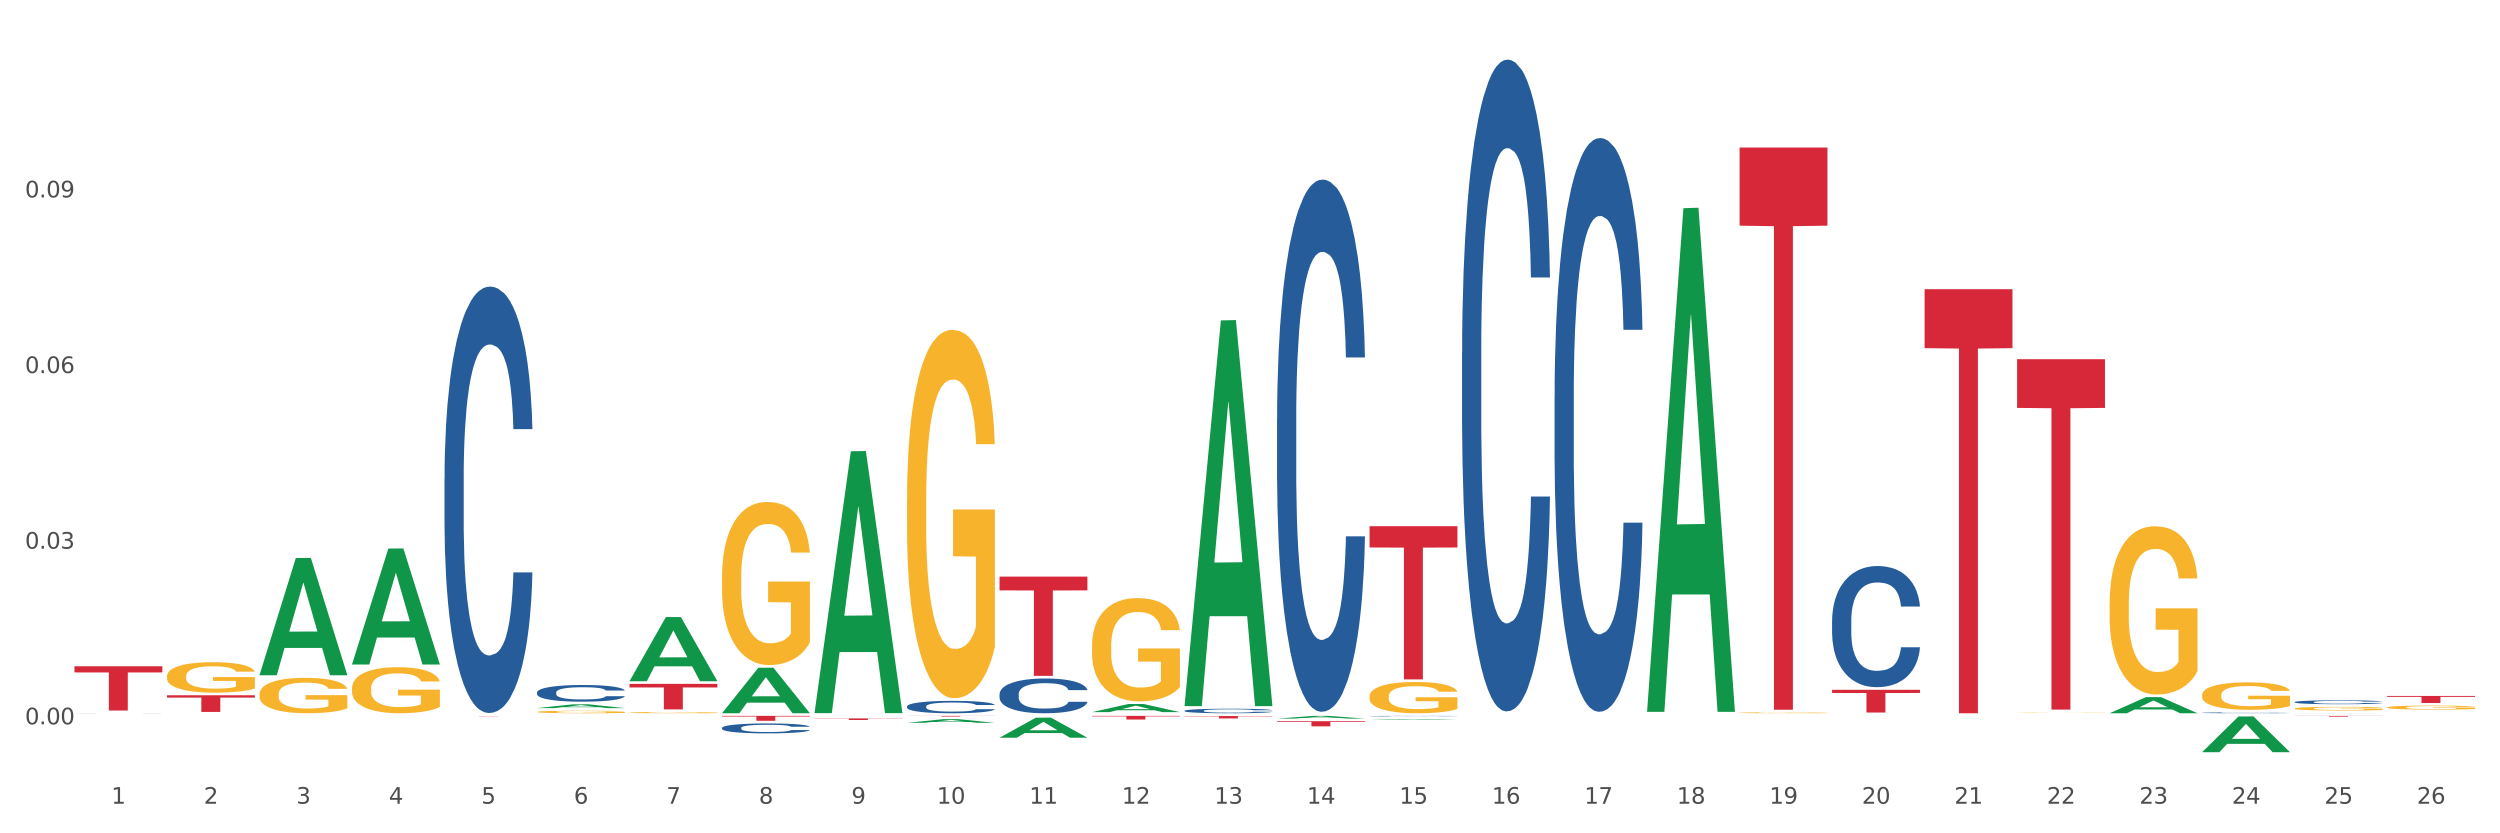 <?xml version="1.0" encoding="utf-8" standalone="no"?>
<!DOCTYPE svg PUBLIC "-//W3C//DTD SVG 1.1//EN"
  "http://www.w3.org/Graphics/SVG/1.1/DTD/svg11.dtd">
<svg xmlns:xlink="http://www.w3.org/1999/xlink" width="1080pt" height="360pt" viewBox="0 0 1080 360" xmlns="http://www.w3.org/2000/svg" version="1.1">
 <rect x="0" y="0" width="1080" height="360" fill="#333333" stroke="none"/>
 <defs>
  <style type="text/css">*{stroke-linejoin: round; stroke-linecap: butt}</style>
 </defs>
 <g id="figure_1">
  <g id="patch_1">
   <path d="M 0 360 
L 1080 360 
L 1080 0 
L 0 0 
z
" style="fill: #ffffff; stroke: #ffffff; stroke-linejoin: miter"/>
  </g>
  <g id="axes_1">
   <g id="matplotlib.axis_1">
    <g id="xtick_1">
     <g id="text_1">
      <!-- 1 -->
      <g style="fill: #4d4d4d" transform="translate(48.103 347.204) scale(0.096 -0.096)">
       <defs>
        <path id="DejaVuSans-31" d="M 794 531 
L 1825 531 
L 1825 4091 
L 703 3866 
L 703 4441 
L 1819 4666 
L 2450 4666 
L 2450 531 
L 3481 531 
L 3481 0 
L 794 0 
L 794 531 
z
" transform="scale(0.016)"/>
       </defs>
       <use xlink:href="#DejaVuSans-31"/>
      </g>
     </g>
    </g>
    <g id="xtick_2">
     <g id="text_2">
      <!-- 2 -->
      <g style="fill: #4d4d4d" transform="translate(88.066 347.204) scale(0.096 -0.096)">
       <defs>
        <path id="DejaVuSans-32" d="M 1228 531 
L 3431 531 
L 3431 0 
L 469 0 
L 469 531 
Q 828 903 1448 1529 
Q 2069 2156 2228 2338 
Q 2531 2678 2651 2914 
Q 2772 3150 2772 3378 
Q 2772 3750 2511 3984 
Q 2250 4219 1831 4219 
Q 1534 4219 1204 4116 
Q 875 4013 500 3803 
L 500 4441 
Q 881 4594 1212 4672 
Q 1544 4750 1819 4750 
Q 2544 4750 2975 4387 
Q 3406 4025 3406 3419 
Q 3406 3131 3298 2873 
Q 3191 2616 2906 2266 
Q 2828 2175 2409 1742 
Q 1991 1309 1228 531 
z
" transform="scale(0.016)"/>
       </defs>
       <use xlink:href="#DejaVuSans-32"/>
      </g>
     </g>
    </g>
    <g id="xtick_3">
     <g id="text_3">
      <!-- 3 -->
      <g style="fill: #4d4d4d" transform="translate(128.028 347.204) scale(0.096 -0.096)">
       <defs>
        <path id="DejaVuSans-33" d="M 2597 2516 
Q 3050 2419 3304 2112 
Q 3559 1806 3559 1356 
Q 3559 666 3084 287 
Q 2609 -91 1734 -91 
Q 1441 -91 1130 -33 
Q 819 25 488 141 
L 488 750 
Q 750 597 1062 519 
Q 1375 441 1716 441 
Q 2309 441 2620 675 
Q 2931 909 2931 1356 
Q 2931 1769 2642 2001 
Q 2353 2234 1838 2234 
L 1294 2234 
L 1294 2753 
L 1863 2753 
Q 2328 2753 2575 2939 
Q 2822 3125 2822 3475 
Q 2822 3834 2567 4026 
Q 2313 4219 1838 4219 
Q 1578 4219 1281 4162 
Q 984 4106 628 3988 
L 628 4550 
Q 988 4650 1302 4700 
Q 1616 4750 1894 4750 
Q 2613 4750 3031 4423 
Q 3450 4097 3450 3541 
Q 3450 3153 3228 2886 
Q 3006 2619 2597 2516 
z
" transform="scale(0.016)"/>
       </defs>
       <use xlink:href="#DejaVuSans-33"/>
      </g>
     </g>
    </g>
    <g id="xtick_4">
     <g id="text_4">
      <!-- 4 -->
      <g style="fill: #4d4d4d" transform="translate(167.99 347.204) scale(0.096 -0.096)">
       <defs>
        <path id="DejaVuSans-34" d="M 2419 4116 
L 825 1625 
L 2419 1625 
L 2419 4116 
z
M 2253 4666 
L 3047 4666 
L 3047 1625 
L 3713 1625 
L 3713 1100 
L 3047 1100 
L 3047 0 
L 2419 0 
L 2419 1100 
L 313 1100 
L 313 1709 
L 2253 4666 
z
" transform="scale(0.016)"/>
       </defs>
       <use xlink:href="#DejaVuSans-34"/>
      </g>
     </g>
    </g>
    <g id="xtick_5">
     <g id="text_5">
      <!-- 5 -->
      <g style="fill: #4d4d4d" transform="translate(207.953 347.204) scale(0.096 -0.096)">
       <defs>
        <path id="DejaVuSans-35" d="M 691 4666 
L 3169 4666 
L 3169 4134 
L 1269 4134 
L 1269 2991 
Q 1406 3038 1543 3061 
Q 1681 3084 1819 3084 
Q 2600 3084 3056 2656 
Q 3513 2228 3513 1497 
Q 3513 744 3044 326 
Q 2575 -91 1722 -91 
Q 1428 -91 1123 -41 
Q 819 9 494 109 
L 494 744 
Q 775 591 1075 516 
Q 1375 441 1709 441 
Q 2250 441 2565 725 
Q 2881 1009 2881 1497 
Q 2881 1984 2565 2268 
Q 2250 2553 1709 2553 
Q 1456 2553 1204 2497 
Q 953 2441 691 2322 
L 691 4666 
z
" transform="scale(0.016)"/>
       </defs>
       <use xlink:href="#DejaVuSans-35"/>
      </g>
     </g>
    </g>
    <g id="xtick_6">
     <g id="text_6">
      <!-- 6 -->
      <g style="fill: #4d4d4d" transform="translate(247.915 347.204) scale(0.096 -0.096)">
       <defs>
        <path id="DejaVuSans-36" d="M 2113 2584 
Q 1688 2584 1439 2293 
Q 1191 2003 1191 1497 
Q 1191 994 1439 701 
Q 1688 409 2113 409 
Q 2538 409 2786 701 
Q 3034 994 3034 1497 
Q 3034 2003 2786 2293 
Q 2538 2584 2113 2584 
z
M 3366 4563 
L 3366 3988 
Q 3128 4100 2886 4159 
Q 2644 4219 2406 4219 
Q 1781 4219 1451 3797 
Q 1122 3375 1075 2522 
Q 1259 2794 1537 2939 
Q 1816 3084 2150 3084 
Q 2853 3084 3261 2657 
Q 3669 2231 3669 1497 
Q 3669 778 3244 343 
Q 2819 -91 2113 -91 
Q 1303 -91 875 529 
Q 447 1150 447 2328 
Q 447 3434 972 4092 
Q 1497 4750 2381 4750 
Q 2619 4750 2861 4703 
Q 3103 4656 3366 4563 
z
" transform="scale(0.016)"/>
       </defs>
       <use xlink:href="#DejaVuSans-36"/>
      </g>
     </g>
    </g>
    <g id="xtick_7">
     <g id="text_7">
      <!-- 7 -->
      <g style="fill: #4d4d4d" transform="translate(287.878 347.204) scale(0.096 -0.096)">
       <defs>
        <path id="DejaVuSans-37" d="M 525 4666 
L 3525 4666 
L 3525 4397 
L 1831 0 
L 1172 0 
L 2766 4134 
L 525 4134 
L 525 4666 
z
" transform="scale(0.016)"/>
       </defs>
       <use xlink:href="#DejaVuSans-37"/>
      </g>
     </g>
    </g>
    <g id="xtick_8">
     <g id="text_8">
      <!-- 8 -->
      <g style="fill: #4d4d4d" transform="translate(327.84 347.204) scale(0.096 -0.096)">
       <defs>
        <path id="DejaVuSans-38" d="M 2034 2216 
Q 1584 2216 1326 1975 
Q 1069 1734 1069 1313 
Q 1069 891 1326 650 
Q 1584 409 2034 409 
Q 2484 409 2743 651 
Q 3003 894 3003 1313 
Q 3003 1734 2745 1975 
Q 2488 2216 2034 2216 
z
M 1403 2484 
Q 997 2584 770 2862 
Q 544 3141 544 3541 
Q 544 4100 942 4425 
Q 1341 4750 2034 4750 
Q 2731 4750 3128 4425 
Q 3525 4100 3525 3541 
Q 3525 3141 3298 2862 
Q 3072 2584 2669 2484 
Q 3125 2378 3379 2068 
Q 3634 1759 3634 1313 
Q 3634 634 3220 271 
Q 2806 -91 2034 -91 
Q 1263 -91 848 271 
Q 434 634 434 1313 
Q 434 1759 690 2068 
Q 947 2378 1403 2484 
z
M 1172 3481 
Q 1172 3119 1398 2916 
Q 1625 2713 2034 2713 
Q 2441 2713 2670 2916 
Q 2900 3119 2900 3481 
Q 2900 3844 2670 4047 
Q 2441 4250 2034 4250 
Q 1625 4250 1398 4047 
Q 1172 3844 1172 3481 
z
" transform="scale(0.016)"/>
       </defs>
       <use xlink:href="#DejaVuSans-38"/>
      </g>
     </g>
    </g>
    <g id="xtick_9">
     <g id="text_9">
      <!-- 9 -->
      <g style="fill: #4d4d4d" transform="translate(367.803 347.204) scale(0.096 -0.096)">
       <defs>
        <path id="DejaVuSans-39" d="M 703 97 
L 703 672 
Q 941 559 1184 500 
Q 1428 441 1663 441 
Q 2288 441 2617 861 
Q 2947 1281 2994 2138 
Q 2813 1869 2534 1725 
Q 2256 1581 1919 1581 
Q 1219 1581 811 2004 
Q 403 2428 403 3163 
Q 403 3881 828 4315 
Q 1253 4750 1959 4750 
Q 2769 4750 3195 4129 
Q 3622 3509 3622 2328 
Q 3622 1225 3098 567 
Q 2575 -91 1691 -91 
Q 1453 -91 1209 -44 
Q 966 3 703 97 
z
M 1959 2075 
Q 2384 2075 2632 2365 
Q 2881 2656 2881 3163 
Q 2881 3666 2632 3958 
Q 2384 4250 1959 4250 
Q 1534 4250 1286 3958 
Q 1038 3666 1038 3163 
Q 1038 2656 1286 2365 
Q 1534 2075 1959 2075 
z
" transform="scale(0.016)"/>
       </defs>
       <use xlink:href="#DejaVuSans-39"/>
      </g>
     </g>
    </g>
    <g id="xtick_10">
     <g id="text_10">
      <!-- 10 -->
      <g style="fill: #4d4d4d" transform="translate(404.711 347.204) scale(0.096 -0.096)">
       <defs>
        <path id="DejaVuSans-30" d="M 2034 4250 
Q 1547 4250 1301 3770 
Q 1056 3291 1056 2328 
Q 1056 1369 1301 889 
Q 1547 409 2034 409 
Q 2525 409 2770 889 
Q 3016 1369 3016 2328 
Q 3016 3291 2770 3770 
Q 2525 4250 2034 4250 
z
M 2034 4750 
Q 2819 4750 3233 4129 
Q 3647 3509 3647 2328 
Q 3647 1150 3233 529 
Q 2819 -91 2034 -91 
Q 1250 -91 836 529 
Q 422 1150 422 2328 
Q 422 3509 836 4129 
Q 1250 4750 2034 4750 
z
" transform="scale(0.016)"/>
       </defs>
       <use xlink:href="#DejaVuSans-31"/>
       <use xlink:href="#DejaVuSans-30" transform="translate(63.623 0)"/>
      </g>
     </g>
    </g>
    <g id="xtick_11">
     <g id="text_11">
      <!-- 11 -->
      <g style="fill: #4d4d4d" transform="translate(444.673 347.204) scale(0.096 -0.096)">
       <use xlink:href="#DejaVuSans-31"/>
       <use xlink:href="#DejaVuSans-31" transform="translate(63.623 0)"/>
      </g>
     </g>
    </g>
    <g id="xtick_12">
     <g id="text_12">
      <!-- 12 -->
      <g style="fill: #4d4d4d" transform="translate(484.636 347.204) scale(0.096 -0.096)">
       <use xlink:href="#DejaVuSans-31"/>
       <use xlink:href="#DejaVuSans-32" transform="translate(63.623 0)"/>
      </g>
     </g>
    </g>
    <g id="xtick_13">
     <g id="text_13">
      <!-- 13 -->
      <g style="fill: #4d4d4d" transform="translate(524.598 347.204) scale(0.096 -0.096)">
       <use xlink:href="#DejaVuSans-31"/>
       <use xlink:href="#DejaVuSans-33" transform="translate(63.623 0)"/>
      </g>
     </g>
    </g>
    <g id="xtick_14">
     <g id="text_14">
      <!-- 14 -->
      <g style="fill: #4d4d4d" transform="translate(564.561 347.204) scale(0.096 -0.096)">
       <use xlink:href="#DejaVuSans-31"/>
       <use xlink:href="#DejaVuSans-34" transform="translate(63.623 0)"/>
      </g>
     </g>
    </g>
    <g id="xtick_15">
     <g id="text_15">
      <!-- 15 -->
      <g style="fill: #4d4d4d" transform="translate(604.523 347.204) scale(0.096 -0.096)">
       <use xlink:href="#DejaVuSans-31"/>
       <use xlink:href="#DejaVuSans-35" transform="translate(63.623 0)"/>
      </g>
     </g>
    </g>
    <g id="xtick_16">
     <g id="text_16">
      <!-- 16 -->
      <g style="fill: #4d4d4d" transform="translate(644.486 347.204) scale(0.096 -0.096)">
       <use xlink:href="#DejaVuSans-31"/>
       <use xlink:href="#DejaVuSans-36" transform="translate(63.623 0)"/>
      </g>
     </g>
    </g>
    <g id="xtick_17">
     <g id="text_17">
      <!-- 17 -->
      <g style="fill: #4d4d4d" transform="translate(684.448 347.204) scale(0.096 -0.096)">
       <use xlink:href="#DejaVuSans-31"/>
       <use xlink:href="#DejaVuSans-37" transform="translate(63.623 0)"/>
      </g>
     </g>
    </g>
    <g id="xtick_18">
     <g id="text_18">
      <!-- 18 -->
      <g style="fill: #4d4d4d" transform="translate(724.41 347.204) scale(0.096 -0.096)">
       <use xlink:href="#DejaVuSans-31"/>
       <use xlink:href="#DejaVuSans-38" transform="translate(63.623 0)"/>
      </g>
     </g>
    </g>
    <g id="xtick_19">
     <g id="text_19">
      <!-- 19 -->
      <g style="fill: #4d4d4d" transform="translate(764.373 347.204) scale(0.096 -0.096)">
       <use xlink:href="#DejaVuSans-31"/>
       <use xlink:href="#DejaVuSans-39" transform="translate(63.623 0)"/>
      </g>
     </g>
    </g>
    <g id="xtick_20">
     <g id="text_20">
      <!-- 20 -->
      <g style="fill: #4d4d4d" transform="translate(804.335 347.204) scale(0.096 -0.096)">
       <use xlink:href="#DejaVuSans-32"/>
       <use xlink:href="#DejaVuSans-30" transform="translate(63.623 0)"/>
      </g>
     </g>
    </g>
    <g id="xtick_21">
     <g id="text_21">
      <!-- 21 -->
      <g style="fill: #4d4d4d" transform="translate(844.298 347.204) scale(0.096 -0.096)">
       <use xlink:href="#DejaVuSans-32"/>
       <use xlink:href="#DejaVuSans-31" transform="translate(63.623 0)"/>
      </g>
     </g>
    </g>
    <g id="xtick_22">
     <g id="text_22">
      <!-- 22 -->
      <g style="fill: #4d4d4d" transform="translate(884.26 347.204) scale(0.096 -0.096)">
       <use xlink:href="#DejaVuSans-32"/>
       <use xlink:href="#DejaVuSans-32" transform="translate(63.623 0)"/>
      </g>
     </g>
    </g>
    <g id="xtick_23">
     <g id="text_23">
      <!-- 23 -->
      <g style="fill: #4d4d4d" transform="translate(924.223 347.204) scale(0.096 -0.096)">
       <use xlink:href="#DejaVuSans-32"/>
       <use xlink:href="#DejaVuSans-33" transform="translate(63.623 0)"/>
      </g>
     </g>
    </g>
    <g id="xtick_24">
     <g id="text_24">
      <!-- 24 -->
      <g style="fill: #4d4d4d" transform="translate(964.185 347.204) scale(0.096 -0.096)">
       <use xlink:href="#DejaVuSans-32"/>
       <use xlink:href="#DejaVuSans-34" transform="translate(63.623 0)"/>
      </g>
     </g>
    </g>
    <g id="xtick_25">
     <g id="text_25">
      <!-- 25 -->
      <g style="fill: #4d4d4d" transform="translate(1004.147 347.204) scale(0.096 -0.096)">
       <use xlink:href="#DejaVuSans-32"/>
       <use xlink:href="#DejaVuSans-35" transform="translate(63.623 0)"/>
      </g>
     </g>
    </g>
    <g id="xtick_26">
     <g id="text_26">
      <!-- 26 -->
      <g style="fill: #4d4d4d" transform="translate(1044.11 347.204) scale(0.096 -0.096)">
       <use xlink:href="#DejaVuSans-32"/>
       <use xlink:href="#DejaVuSans-36" transform="translate(63.623 0)"/>
      </g>
     </g>
    </g>
    <g id="xtick_27"/>
    <g id="xtick_28"/>
    <g id="xtick_29"/>
    <g id="xtick_30"/>
    <g id="xtick_31"/>
    <g id="xtick_32"/>
    <g id="xtick_33"/>
    <g id="xtick_34"/>
    <g id="xtick_35"/>
    <g id="xtick_36"/>
    <g id="xtick_37"/>
    <g id="xtick_38"/>
    <g id="xtick_39"/>
    <g id="xtick_40"/>
    <g id="xtick_41"/>
    <g id="xtick_42"/>
    <g id="xtick_43"/>
    <g id="xtick_44"/>
    <g id="xtick_45"/>
    <g id="xtick_46"/>
    <g id="xtick_47"/>
    <g id="xtick_48"/>
    <g id="xtick_49"/>
    <g id="xtick_50"/>
    <g id="xtick_51"/>
   </g>
   <g id="matplotlib.axis_2">
    <g id="ytick_1">
     <g id="text_27">
      <!-- 0.00 -->
      <g style="fill: #4d4d4d" transform="translate(10.8 312.906) scale(0.096 -0.096)">
       <defs>
        <path id="DejaVuSans-2e" d="M 684 794 
L 1344 794 
L 1344 0 
L 684 0 
L 684 794 
z
" transform="scale(0.016)"/>
       </defs>
       <use xlink:href="#DejaVuSans-30"/>
       <use xlink:href="#DejaVuSans-2e" transform="translate(63.623 0)"/>
       <use xlink:href="#DejaVuSans-30" transform="translate(95.41 0)"/>
       <use xlink:href="#DejaVuSans-30" transform="translate(159.033 0)"/>
      </g>
     </g>
    </g>
    <g id="ytick_2">
     <g id="text_28">
      <!-- 0.03 -->
      <g style="fill: #4d4d4d" transform="translate(10.8 237.032) scale(0.096 -0.096)">
       <use xlink:href="#DejaVuSans-30"/>
       <use xlink:href="#DejaVuSans-2e" transform="translate(63.623 0)"/>
       <use xlink:href="#DejaVuSans-30" transform="translate(95.41 0)"/>
       <use xlink:href="#DejaVuSans-33" transform="translate(159.033 0)"/>
      </g>
     </g>
    </g>
    <g id="ytick_3">
     <g id="text_29">
      <!-- 0.06 -->
      <g style="fill: #4d4d4d" transform="translate(10.8 161.157) scale(0.096 -0.096)">
       <use xlink:href="#DejaVuSans-30"/>
       <use xlink:href="#DejaVuSans-2e" transform="translate(63.623 0)"/>
       <use xlink:href="#DejaVuSans-30" transform="translate(95.41 0)"/>
       <use xlink:href="#DejaVuSans-36" transform="translate(159.033 0)"/>
      </g>
     </g>
    </g>
    <g id="ytick_4">
     <g id="text_30">
      <!-- 0.09 -->
      <g style="fill: #4d4d4d" transform="translate(10.8 85.283) scale(0.096 -0.096)">
       <use xlink:href="#DejaVuSans-30"/>
       <use xlink:href="#DejaVuSans-2e" transform="translate(63.623 0)"/>
       <use xlink:href="#DejaVuSans-30" transform="translate(95.41 0)"/>
       <use xlink:href="#DejaVuSans-39" transform="translate(159.033 0)"/>
      </g>
     </g>
    </g>
    <g id="ytick_5"/>
    <g id="ytick_6"/>
    <g id="ytick_7"/>
    <g id="ytick_8"/>
   </g>
   <g id="PolyCollection_1">
    <path d="M 192.025 309.65 
L 229.989 309.65 
L 229.989 309.662 
L 215.055 309.663 
L 215.055 309.739 
L 206.869 309.739 
L 206.869 309.663 
L 192.025 309.662 
L 192.025 309.65 
L 192.025 309.65 
z
" clip-path="url(#p9cf1c23933)" style="fill: #d62839"/>
    <path d="M 271.95 295.438 
L 309.914 295.438 
L 309.914 296.971 
L 294.98 296.981 
L 294.98 306.466 
L 286.793 306.466 
L 286.793 296.981 
L 271.95 296.971 
L 271.95 295.449 
L 271.95 295.438 
z
" clip-path="url(#p9cf1c23933)" style="fill: #d62839"/>
    <path d="M 1031.236 305.618 
L 1031.281 305.616 
L 1031.281 305.559 
L 1031.37 305.511 
L 1031.818 305.393 
L 1032.491 305.296 
L 1032.984 305.244 
L 1033.477 305.201 
L 1034.059 305.159 
L 1034.777 305.115 
L 1036.076 305.051 
L 1036.883 305.018 
L 1037.869 304.983 
L 1039.662 304.933 
L 1040.962 304.905 
L 1042.307 304.881 
L 1044.503 304.853 
L 1045.937 304.84 
L 1047.461 304.831 
L 1049.299 304.824 
L 1050.688 304.823 
L 1053.736 304.828 
L 1056.336 304.842 
L 1057.591 304.853 
L 1059.205 304.872 
L 1060.056 304.884 
L 1061.446 304.909 
L 1062.88 304.942 
L 1063.866 304.971 
L 1065.345 305.024 
L 1066.466 305.077 
L 1067.497 305.143 
L 1068.035 305.189 
L 1068.438 305.231 
L 1068.797 305.28 
L 1069.155 305.357 
L 1061.087 305.357 
L 1060.773 305.302 
L 1060.28 305.25 
L 1059.563 305.2 
L 1058.936 305.168 
L 1057.86 305.129 
L 1056.874 305.104 
L 1055.843 305.085 
L 1054.588 305.069 
L 1053.602 305.062 
L 1052.212 305.055 
L 1049.478 305.057 
L 1047.641 305.069 
L 1046.386 305.085 
L 1045.579 305.099 
L 1044.862 305.115 
L 1044.055 305.137 
L 1043.114 305.17 
L 1042.441 305.2 
L 1041.769 305.237 
L 1041.231 305.275 
L 1040.738 305.319 
L 1040.335 305.366 
L 1040.021 305.415 
L 1039.752 305.475 
L 1039.528 305.574 
L 1039.528 305.789 
L 1039.617 305.837 
L 1039.842 305.902 
L 1040.11 305.951 
L 1040.559 306.009 
L 1040.962 306.048 
L 1041.724 306.104 
L 1042.576 306.152 
L 1043.248 306.181 
L 1043.92 306.207 
L 1045.086 306.241 
L 1046.386 306.269 
L 1047.506 306.287 
L 1049.03 306.302 
L 1050.061 306.309 
L 1050.957 306.312 
L 1053.154 306.312 
L 1054.722 306.307 
L 1056.471 306.296 
L 1057.815 306.282 
L 1058.936 306.265 
L 1060.191 306.236 
L 1060.998 306.21 
L 1060.998 305.881 
L 1051.137 305.88 
L 1051.137 305.662 
L 1069.2 305.662 
L 1069.2 306.302 
L 1068.438 306.335 
L 1067.586 306.365 
L 1066.69 306.392 
L 1065.345 306.425 
L 1063.732 306.456 
L 1062.297 306.478 
L 1060.773 306.497 
L 1058.981 306.514 
L 1056.65 306.53 
L 1055.216 306.536 
L 1053.423 306.541 
L 1051.316 306.543 
L 1049.478 306.539 
L 1047.685 306.532 
L 1045.803 306.517 
L 1043.965 306.497 
L 1042.576 306.477 
L 1041.186 306.452 
L 1039.707 306.419 
L 1038.542 306.387 
L 1037.645 306.359 
L 1036.659 306.323 
L 1035.583 306.276 
L 1034.777 306.233 
L 1034.059 306.189 
L 1033.298 306.133 
L 1032.76 306.084 
L 1032.222 306.023 
L 1031.908 305.977 
L 1031.549 305.907 
L 1031.281 305.808 
L 1031.236 305.618 
z
" clip-path="url(#p9cf1c23933)" style="fill: #f7b32b"/>
    <path d="M 72.137 300.367 
L 110.102 300.367 
L 110.102 301.366 
L 95.168 301.372 
L 95.168 307.551 
L 86.981 307.551 
L 86.981 301.372 
L 72.137 301.366 
L 72.137 300.374 
L 72.137 300.367 
z
" clip-path="url(#p9cf1c23933)" style="fill: #d62839"/>
    <path d="M 32.175 287.831 
L 70.139 287.831 
L 70.139 290.49 
L 55.205 290.508 
L 55.205 306.962 
L 47.019 306.962 
L 47.019 290.508 
L 32.175 290.49 
L 32.175 287.849 
L 32.175 287.831 
z
" clip-path="url(#p9cf1c23933)" style="fill: #d62839"/>
    <path d="M 991.273 309.259 
L 1029.238 309.259 
L 1029.238 309.305 
L 1014.304 309.306 
L 1014.304 309.591 
L 1006.117 309.591 
L 1006.117 309.306 
L 991.273 309.305 
L 991.273 309.259 
L 991.273 309.259 
z
" clip-path="url(#p9cf1c23933)" style="fill: #d62839"/>
    <path d="M 1031.236 300.633 
L 1069.2 300.633 
L 1069.2 301.058 
L 1054.266 301.06 
L 1054.266 303.689 
L 1046.08 303.689 
L 1046.08 301.06 
L 1031.236 301.058 
L 1031.236 300.636 
L 1031.236 300.633 
z
" clip-path="url(#p9cf1c23933)" style="fill: #d62839"/>
    <path d="M 831.424 124.948 
L 869.388 124.948 
L 869.388 150.404 
L 854.454 150.576 
L 854.454 308.125 
L 846.267 308.125 
L 846.267 150.576 
L 831.424 150.404 
L 831.424 125.12 
L 831.424 124.948 
z
" clip-path="url(#p9cf1c23933)" style="fill: #d62839"/>
    <path d="M 591.649 227.315 
L 629.613 227.315 
L 629.613 236.512 
L 614.679 236.574 
L 614.679 293.496 
L 606.493 293.496 
L 606.493 236.574 
L 591.649 236.512 
L 591.649 227.377 
L 591.649 227.315 
z
" clip-path="url(#p9cf1c23933)" style="fill: #d62839"/>
    <path d="M 311.912 309.259 
L 349.876 309.259 
L 349.876 309.555 
L 334.942 309.557 
L 334.942 311.391 
L 326.756 311.391 
L 326.756 309.557 
L 311.912 309.555 
L 311.912 309.261 
L 311.912 309.259 
z
" clip-path="url(#p9cf1c23933)" style="fill: #d62839"/>
    <path d="M 391.837 309.259 
L 429.801 309.259 
L 429.801 309.298 
L 414.867 309.298 
L 414.867 309.536 
L 406.681 309.536 
L 406.681 309.298 
L 391.837 309.298 
L 391.837 309.259 
L 391.837 309.259 
z
" clip-path="url(#p9cf1c23933)" style="fill: #d62839"/>
    <path d="M 351.874 310.36 
L 389.839 310.36 
L 389.839 310.454 
L 374.905 310.455 
L 374.905 311.041 
L 366.718 311.041 
L 366.718 310.455 
L 351.874 310.454 
L 351.874 310.36 
L 351.874 310.36 
z
" clip-path="url(#p9cf1c23933)" style="fill: #d62839"/>
    <path d="M 511.724 309.342 
L 549.688 309.342 
L 549.688 309.482 
L 534.755 309.483 
L 534.755 310.356 
L 526.568 310.356 
L 526.568 309.483 
L 511.724 309.482 
L 511.724 309.342 
L 511.724 309.342 
z
" clip-path="url(#p9cf1c23933)" style="fill: #d62839"/>
    <path d="M 471.762 309.259 
L 509.726 309.259 
L 509.726 309.478 
L 494.792 309.479 
L 494.792 310.832 
L 486.606 310.832 
L 486.606 309.479 
L 471.762 309.478 
L 471.762 309.261 
L 471.762 309.259 
z
" clip-path="url(#p9cf1c23933)" style="fill: #d62839"/>
    <path d="M 551.687 311.567 
L 589.651 311.567 
L 589.651 311.875 
L 574.717 311.877 
L 574.717 313.783 
L 566.53 313.783 
L 566.53 311.877 
L 551.687 311.875 
L 551.687 311.569 
L 551.687 311.567 
z
" clip-path="url(#p9cf1c23933)" style="fill: #d62839"/>
    <path d="M 431.799 249.088 
L 469.764 249.088 
L 469.764 255.048 
L 454.83 255.088 
L 454.83 291.976 
L 446.643 291.976 
L 446.643 255.088 
L 431.799 255.048 
L 431.799 249.128 
L 431.799 249.088 
z
" clip-path="url(#p9cf1c23933)" style="fill: #d62839"/>
    <path d="M 871.386 155.178 
L 909.35 155.178 
L 909.35 176.214 
L 894.416 176.356 
L 894.416 306.553 
L 886.23 306.553 
L 886.23 176.356 
L 871.386 176.214 
L 871.386 155.32 
L 871.386 155.178 
z
" clip-path="url(#p9cf1c23933)" style="fill: #d62839"/>
    <path d="M 751.499 63.737 
L 789.463 63.737 
L 789.463 97.487 
L 774.529 97.715 
L 774.529 306.599 
L 766.343 306.599 
L 766.343 97.715 
L 751.499 97.487 
L 751.499 63.965 
L 751.499 63.737 
z
" clip-path="url(#p9cf1c23933)" style="fill: #d62839"/>
    <path d="M 791.461 297.994 
L 829.425 297.994 
L 829.425 299.359 
L 814.492 299.368 
L 814.492 307.816 
L 806.305 307.816 
L 806.305 299.368 
L 791.461 299.359 
L 791.461 298.004 
L 791.461 297.994 
z
" clip-path="url(#p9cf1c23933)" style="fill: #d62839"/>
    <path d="M 991.273 308.125 
L 991.312 308.125 
L 1006.968 308.071 
L 1013.465 308.071 
L 1029.238 308.125 
L 1021.723 308.125 
L 1018.318 308.113 
L 1002.154 308.113 
L 1002.036 308.113 
L 998.749 308.125 
L 991.273 308.125 
L 991.273 308.125 
L 1004.189 308.105 
L 1016.283 308.105 
L 1010.295 308.083 
L 1010.216 308.082 
L 1010.138 308.083 
L 1004.15 308.105 
L 1004.189 308.105 
L 991.273 308.125 
z
" clip-path="url(#p9cf1c23933)" style="fill: #109648"/>
    <path d="M 951.311 307.927 
L 951.356 307.926 
L 951.356 307.917 
L 951.49 307.904 
L 951.984 307.881 
L 952.612 307.864 
L 953.689 307.844 
L 954.273 307.835 
L 955.035 307.825 
L 956.606 307.81 
L 958.401 307.797 
L 959.658 307.79 
L 960.6 307.785 
L 962.709 307.777 
L 963.921 307.773 
L 965.177 307.77 
L 966.254 307.768 
L 968.049 307.766 
L 969.485 307.765 
L 971.146 307.764 
L 972.537 307.765 
L 974.377 307.766 
L 977.069 307.77 
L 978.101 307.772 
L 979.492 307.776 
L 980.928 307.782 
L 982.095 307.787 
L 983.441 307.794 
L 984.833 307.804 
L 986.179 307.817 
L 987.121 307.828 
L 987.884 307.841 
L 988.557 307.855 
L 989.051 307.872 
L 989.275 307.885 
L 981.063 307.885 
L 980.839 307.873 
L 980.39 307.86 
L 979.941 307.851 
L 979.448 307.844 
L 978.685 307.835 
L 978.012 307.83 
L 976.89 307.824 
L 975.857 307.82 
L 975.005 307.818 
L 973.973 307.816 
L 971.774 307.814 
L 970.203 307.814 
L 969.216 307.814 
L 968.004 307.816 
L 966.972 307.818 
L 965.761 307.822 
L 964.818 307.826 
L 963.876 307.832 
L 963.337 307.836 
L 962.53 307.843 
L 961.991 307.849 
L 961.273 307.859 
L 960.869 307.867 
L 960.151 307.885 
L 959.837 307.899 
L 959.702 307.909 
L 959.613 307.919 
L 959.613 307.971 
L 959.882 307.994 
L 960.106 308.004 
L 960.465 308.015 
L 961.138 308.029 
L 962.126 308.043 
L 963.158 308.054 
L 964.01 308.06 
L 964.818 308.065 
L 965.626 308.068 
L 966.613 308.071 
L 967.421 308.073 
L 968.633 308.075 
L 970.069 308.076 
L 971.19 308.076 
L 973.479 308.075 
L 974.511 308.073 
L 975.498 308.071 
L 976.576 308.067 
L 977.428 308.063 
L 977.922 308.06 
L 978.73 308.054 
L 979.358 308.047 
L 979.896 308.04 
L 980.255 308.033 
L 980.659 308.023 
L 980.973 308.012 
L 981.063 308.006 
L 989.275 308.006 
L 989.096 308.018 
L 988.782 308.03 
L 988.153 308.045 
L 987.66 308.054 
L 986.897 308.065 
L 986.089 308.074 
L 984.967 308.084 
L 983.935 308.092 
L 982.858 308.098 
L 981.691 308.104 
L 979.582 308.113 
L 978.819 308.115 
L 977.204 308.119 
L 975.947 308.121 
L 974.107 308.123 
L 972.223 308.125 
L 970.248 308.125 
L 968.498 308.124 
L 966.568 308.122 
L 965.357 308.121 
L 964.01 308.118 
L 962.44 308.113 
L 960.959 308.107 
L 959.568 308.101 
L 958.266 308.093 
L 957.055 308.085 
L 955.484 308.07 
L 954.317 308.057 
L 953.465 308.044 
L 952.881 308.033 
L 952.298 308.019 
L 951.984 308.01 
L 951.49 307.986 
L 951.311 307.965 
L 951.311 307.927 
z
" clip-path="url(#p9cf1c23933)" style="fill: #255c99"/>
    <path d="M 991.273 303.294 
L 991.318 303.292 
L 991.318 303.249 
L 991.453 303.191 
L 991.946 303.083 
L 992.575 303.001 
L 993.652 302.905 
L 994.235 302.865 
L 994.998 302.821 
L 996.569 302.748 
L 998.364 302.687 
L 999.62 302.653 
L 1000.562 302.631 
L 1002.672 302.593 
L 1003.883 302.576 
L 1005.14 302.562 
L 1006.217 302.553 
L 1008.012 302.542 
L 1009.448 302.537 
L 1011.108 302.536 
L 1012.499 302.537 
L 1014.339 302.543 
L 1017.032 302.562 
L 1018.064 302.573 
L 1019.455 302.591 
L 1020.891 302.616 
L 1022.058 302.64 
L 1023.404 302.676 
L 1024.795 302.722 
L 1026.141 302.781 
L 1027.084 302.835 
L 1027.846 302.892 
L 1028.52 302.961 
L 1029.013 303.036 
L 1029.238 303.1 
L 1021.025 303.1 
L 1020.801 303.043 
L 1020.352 302.981 
L 1019.904 302.939 
L 1019.41 302.905 
L 1018.647 302.867 
L 1017.974 302.842 
L 1016.852 302.813 
L 1015.82 302.794 
L 1014.967 302.784 
L 1013.935 302.774 
L 1011.736 302.765 
L 1010.166 302.765 
L 1009.178 302.768 
L 1007.967 302.776 
L 1006.935 302.787 
L 1005.723 302.805 
L 1004.781 302.825 
L 1003.838 302.851 
L 1003.3 302.87 
L 1002.492 302.904 
L 1001.954 302.932 
L 1001.236 302.979 
L 1000.832 303.013 
L 1000.114 303.101 
L 999.8 303.166 
L 999.665 303.211 
L 999.575 303.26 
L 999.575 303.5 
L 999.844 303.608 
L 1000.069 303.654 
L 1000.428 303.707 
L 1001.101 303.775 
L 1002.088 303.841 
L 1003.12 303.889 
L 1003.973 303.918 
L 1004.781 303.94 
L 1005.588 303.957 
L 1006.576 303.972 
L 1007.383 303.981 
L 1008.595 303.99 
L 1010.031 303.995 
L 1011.153 303.995 
L 1013.442 303.987 
L 1014.474 303.98 
L 1015.461 303.969 
L 1016.538 303.952 
L 1017.391 303.933 
L 1017.884 303.92 
L 1018.692 303.89 
L 1019.32 303.859 
L 1019.859 303.824 
L 1020.218 303.793 
L 1020.622 303.747 
L 1020.936 303.695 
L 1021.025 303.667 
L 1029.238 303.667 
L 1029.058 303.722 
L 1028.744 303.776 
L 1028.116 303.849 
L 1027.622 303.89 
L 1026.859 303.941 
L 1026.051 303.984 
L 1024.93 304.032 
L 1023.897 304.067 
L 1022.82 304.098 
L 1021.654 304.126 
L 1019.545 304.165 
L 1018.782 304.175 
L 1017.166 304.194 
L 1015.91 304.205 
L 1014.07 304.215 
L 1012.185 304.222 
L 1010.211 304.223 
L 1008.46 304.22 
L 1006.531 304.211 
L 1005.319 304.202 
L 1003.973 304.188 
L 1002.402 304.166 
L 1000.921 304.14 
L 999.53 304.109 
L 998.229 304.074 
L 997.017 304.034 
L 995.447 303.967 
L 994.28 303.903 
L 993.427 303.842 
L 992.844 303.792 
L 992.261 303.727 
L 991.946 303.682 
L 991.453 303.574 
L 991.273 303.474 
L 991.273 303.294 
z
" clip-path="url(#p9cf1c23933)" style="fill: #255c99"/>
    <path d="M 911.348 260.928 
L 911.393 260.862 
L 911.393 258.473 
L 911.483 256.415 
L 911.931 251.437 
L 912.603 247.322 
L 913.096 245.131 
L 913.59 243.339 
L 914.172 241.547 
L 914.889 239.688 
L 916.189 236.967 
L 916.996 235.573 
L 917.982 234.113 
L 919.775 231.989 
L 921.075 230.794 
L 922.419 229.798 
L 924.616 228.604 
L 926.05 228.073 
L 927.574 227.674 
L 929.412 227.409 
L 930.801 227.343 
L 933.849 227.542 
L 936.449 228.139 
L 937.704 228.604 
L 939.317 229.4 
L 940.169 229.931 
L 941.558 230.993 
L 942.993 232.387 
L 943.979 233.582 
L 945.458 235.839 
L 946.579 238.095 
L 947.609 240.883 
L 948.147 242.808 
L 948.551 244.6 
L 948.909 246.658 
L 949.268 249.91 
L 941.2 249.91 
L 940.886 247.587 
L 940.393 245.397 
L 939.676 243.273 
L 939.048 241.945 
L 937.973 240.286 
L 936.987 239.224 
L 935.956 238.427 
L 934.701 237.763 
L 933.715 237.432 
L 932.325 237.166 
L 929.591 237.232 
L 927.753 237.763 
L 926.498 238.427 
L 925.691 239.025 
L 924.974 239.688 
L 924.168 240.618 
L 923.226 242.011 
L 922.554 243.273 
L 921.882 244.866 
L 921.344 246.459 
L 920.851 248.317 
L 920.447 250.308 
L 920.134 252.366 
L 919.865 254.888 
L 919.64 259.07 
L 919.64 268.163 
L 919.73 270.221 
L 919.954 272.942 
L 920.223 275 
L 920.671 277.456 
L 921.075 279.115 
L 921.837 281.505 
L 922.688 283.496 
L 923.361 284.757 
L 924.033 285.819 
L 925.198 287.279 
L 926.498 288.474 
L 927.619 289.204 
L 929.143 289.868 
L 930.174 290.134 
L 931.07 290.266 
L 933.266 290.266 
L 934.835 290.067 
L 936.583 289.603 
L 937.928 289.005 
L 939.048 288.275 
L 940.303 287.08 
L 941.11 285.952 
L 941.11 272.079 
L 931.249 272.013 
L 931.249 262.787 
L 949.313 262.787 
L 949.313 289.868 
L 948.551 291.262 
L 947.699 292.523 
L 946.803 293.651 
L 945.458 295.045 
L 943.844 296.373 
L 942.41 297.302 
L 940.886 298.099 
L 939.093 298.829 
L 936.763 299.492 
L 935.328 299.758 
L 933.535 299.957 
L 931.429 300.023 
L 929.591 299.891 
L 927.798 299.559 
L 925.916 298.961 
L 924.078 298.099 
L 922.688 297.236 
L 921.299 296.174 
L 919.82 294.78 
L 918.654 293.452 
L 917.758 292.258 
L 916.772 290.731 
L 915.696 288.74 
L 914.889 286.948 
L 914.172 285.089 
L 913.41 282.7 
L 912.872 280.642 
L 912.334 278.053 
L 912.021 276.128 
L 911.662 273.141 
L 911.393 268.96 
L 911.348 260.928 
z
" clip-path="url(#p9cf1c23933)" style="fill: #f7b32b"/>
    <path d="M 112.1 299.905 
L 112.145 299.891 
L 112.145 299.388 
L 112.234 298.956 
L 112.683 297.909 
L 113.355 297.044 
L 113.848 296.583 
L 114.341 296.206 
L 114.924 295.83 
L 115.641 295.439 
L 116.941 294.867 
L 117.747 294.574 
L 118.734 294.267 
L 120.526 293.82 
L 121.826 293.569 
L 123.171 293.359 
L 125.367 293.108 
L 126.802 292.997 
L 128.325 292.913 
L 130.163 292.857 
L 131.553 292.843 
L 134.601 292.885 
L 137.2 293.01 
L 138.455 293.108 
L 140.069 293.276 
L 140.92 293.387 
L 142.31 293.611 
L 143.744 293.904 
L 144.73 294.155 
L 146.209 294.629 
L 147.33 295.104 
L 148.361 295.69 
L 148.899 296.095 
L 149.302 296.472 
L 149.661 296.904 
L 150.019 297.588 
L 141.951 297.588 
L 141.638 297.1 
L 141.145 296.639 
L 140.427 296.193 
L 139.8 295.913 
L 138.724 295.564 
L 137.738 295.341 
L 136.707 295.174 
L 135.452 295.034 
L 134.466 294.964 
L 133.077 294.909 
L 130.342 294.922 
L 128.505 295.034 
L 127.25 295.174 
L 126.443 295.299 
L 125.726 295.439 
L 124.919 295.634 
L 123.978 295.927 
L 123.305 296.193 
L 122.633 296.527 
L 122.095 296.862 
L 121.602 297.253 
L 121.199 297.672 
L 120.885 298.105 
L 120.616 298.635 
L 120.392 299.514 
L 120.392 301.426 
L 120.482 301.859 
L 120.706 302.431 
L 120.975 302.864 
L 121.423 303.38 
L 121.826 303.729 
L 122.588 304.231 
L 123.44 304.65 
L 124.112 304.915 
L 124.785 305.138 
L 125.95 305.446 
L 127.25 305.697 
L 128.37 305.85 
L 129.894 305.99 
L 130.925 306.046 
L 131.822 306.074 
L 134.018 306.074 
L 135.587 306.032 
L 137.335 305.934 
L 138.679 305.808 
L 139.8 305.655 
L 141.055 305.404 
L 141.862 305.166 
L 141.862 302.25 
L 132.001 302.236 
L 132.001 300.296 
L 150.064 300.296 
L 150.064 305.99 
L 149.302 306.283 
L 148.451 306.548 
L 147.554 306.785 
L 146.209 307.078 
L 144.596 307.358 
L 143.162 307.553 
L 141.638 307.72 
L 139.845 307.874 
L 137.514 308.013 
L 136.08 308.069 
L 134.287 308.111 
L 132.18 308.125 
L 130.342 308.097 
L 128.55 308.027 
L 126.667 307.902 
L 124.829 307.72 
L 123.44 307.539 
L 122.05 307.316 
L 120.571 307.023 
L 119.406 306.743 
L 118.509 306.492 
L 117.523 306.171 
L 116.448 305.753 
L 115.641 305.376 
L 114.924 304.985 
L 114.162 304.483 
L 113.624 304.05 
L 113.086 303.506 
L 112.772 303.101 
L 112.414 302.473 
L 112.145 301.594 
L 112.1 299.905 
z
" clip-path="url(#p9cf1c23933)" style="fill: #f7b32b"/>
    <path d="M 751.499 307.914 
L 751.544 307.914 
L 751.544 307.901 
L 751.633 307.89 
L 752.081 307.863 
L 752.754 307.841 
L 753.247 307.829 
L 753.74 307.819 
L 754.322 307.81 
L 755.04 307.8 
L 756.339 307.785 
L 757.146 307.778 
L 758.132 307.77 
L 759.925 307.758 
L 761.225 307.752 
L 762.57 307.746 
L 764.766 307.74 
L 766.2 307.737 
L 767.724 307.735 
L 769.562 307.734 
L 770.951 307.733 
L 773.999 307.734 
L 776.599 307.738 
L 777.854 307.74 
L 779.468 307.744 
L 780.319 307.747 
L 781.709 307.753 
L 783.143 307.76 
L 784.129 307.767 
L 785.608 307.779 
L 786.729 307.791 
L 787.76 307.806 
L 788.298 307.817 
L 788.701 307.826 
L 789.06 307.837 
L 789.418 307.855 
L 781.35 307.855 
L 781.036 307.842 
L 780.543 307.831 
L 779.826 307.819 
L 779.199 307.812 
L 778.123 307.803 
L 777.137 307.797 
L 776.106 307.793 
L 774.851 307.789 
L 773.865 307.788 
L 772.475 307.786 
L 769.741 307.787 
L 767.904 307.789 
L 766.649 307.793 
L 765.842 307.796 
L 765.125 307.8 
L 764.318 307.805 
L 763.377 307.812 
L 762.704 307.819 
L 762.032 307.828 
L 761.494 307.836 
L 761.001 307.846 
L 760.598 307.857 
L 760.284 307.868 
L 760.015 307.882 
L 759.791 307.904 
L 759.791 307.953 
L 759.88 307.964 
L 760.105 307.979 
L 760.373 307.99 
L 760.822 308.003 
L 761.225 308.012 
L 761.987 308.025 
L 762.839 308.036 
L 763.511 308.043 
L 764.183 308.049 
L 765.349 308.056 
L 766.649 308.063 
L 767.769 308.067 
L 769.293 308.07 
L 770.324 308.072 
L 771.22 308.073 
L 773.417 308.073 
L 774.985 308.071 
L 776.734 308.069 
L 778.078 308.066 
L 779.199 308.062 
L 780.454 308.055 
L 781.261 308.049 
L 781.261 307.974 
L 771.4 307.974 
L 771.4 307.924 
L 789.463 307.924 
L 789.463 308.07 
L 788.701 308.078 
L 787.849 308.085 
L 786.953 308.091 
L 785.608 308.098 
L 783.995 308.105 
L 782.56 308.11 
L 781.036 308.115 
L 779.244 308.119 
L 776.913 308.122 
L 775.479 308.124 
L 773.686 308.125 
L 771.579 308.125 
L 769.741 308.124 
L 767.948 308.123 
L 766.066 308.119 
L 764.228 308.115 
L 762.839 308.11 
L 761.449 308.104 
L 759.97 308.097 
L 758.805 308.09 
L 757.908 308.083 
L 756.922 308.075 
L 755.846 308.064 
L 755.04 308.055 
L 754.322 308.045 
L 753.561 308.032 
L 753.023 308.021 
L 752.485 308.007 
L 752.171 307.996 
L 751.812 307.98 
L 751.544 307.958 
L 751.499 307.914 
z
" clip-path="url(#p9cf1c23933)" style="fill: #f7b32b"/>
    <path d="M 591.649 300.866 
L 591.694 300.854 
L 591.694 300.41 
L 591.783 300.028 
L 592.232 299.104 
L 592.904 298.34 
L 593.397 297.933 
L 593.89 297.6 
L 594.473 297.267 
L 595.19 296.922 
L 596.49 296.417 
L 597.297 296.158 
L 598.283 295.887 
L 600.076 295.493 
L 601.375 295.271 
L 602.72 295.086 
L 604.916 294.864 
L 606.351 294.765 
L 607.875 294.692 
L 609.712 294.642 
L 611.102 294.63 
L 614.15 294.667 
L 616.749 294.778 
L 618.004 294.864 
L 619.618 295.012 
L 620.47 295.111 
L 621.859 295.308 
L 623.293 295.567 
L 624.279 295.788 
L 625.759 296.207 
L 626.879 296.626 
L 627.91 297.144 
L 628.448 297.501 
L 628.851 297.834 
L 629.21 298.216 
L 629.568 298.82 
L 621.5 298.82 
L 621.187 298.389 
L 620.694 297.982 
L 619.977 297.588 
L 619.349 297.341 
L 618.273 297.033 
L 617.287 296.836 
L 616.256 296.688 
L 615.001 296.565 
L 614.015 296.503 
L 612.626 296.454 
L 609.892 296.466 
L 608.054 296.565 
L 606.799 296.688 
L 605.992 296.799 
L 605.275 296.922 
L 604.468 297.095 
L 603.527 297.354 
L 602.855 297.588 
L 602.182 297.884 
L 601.644 298.179 
L 601.151 298.524 
L 600.748 298.894 
L 600.434 299.276 
L 600.165 299.745 
L 599.941 300.521 
L 599.941 302.209 
L 600.031 302.591 
L 600.255 303.097 
L 600.524 303.479 
L 600.972 303.935 
L 601.375 304.243 
L 602.137 304.687 
L 602.989 305.056 
L 603.661 305.291 
L 604.334 305.488 
L 605.499 305.759 
L 606.799 305.981 
L 607.919 306.116 
L 609.443 306.239 
L 610.474 306.289 
L 611.371 306.313 
L 613.567 306.313 
L 615.136 306.276 
L 616.884 306.19 
L 618.228 306.079 
L 619.349 305.944 
L 620.604 305.722 
L 621.411 305.512 
L 621.411 302.937 
L 611.55 302.924 
L 611.55 301.211 
L 629.613 301.211 
L 629.613 306.239 
L 628.851 306.498 
L 628 306.732 
L 627.103 306.942 
L 625.759 307.201 
L 624.145 307.447 
L 622.711 307.62 
L 621.187 307.768 
L 619.394 307.903 
L 617.063 308.027 
L 615.629 308.076 
L 613.836 308.113 
L 611.729 308.125 
L 609.892 308.1 
L 608.099 308.039 
L 606.216 307.928 
L 604.378 307.768 
L 602.989 307.607 
L 601.599 307.41 
L 600.12 307.151 
L 598.955 306.905 
L 598.059 306.683 
L 597.072 306.4 
L 595.997 306.03 
L 595.19 305.697 
L 594.473 305.352 
L 593.711 304.908 
L 593.173 304.526 
L 592.635 304.046 
L 592.321 303.688 
L 591.963 303.134 
L 591.694 302.357 
L 591.649 300.866 
z
" clip-path="url(#p9cf1c23933)" style="fill: #f7b32b"/>
    <path d="M 72.137 292.157 
L 72.182 292.145 
L 72.182 291.712 
L 72.272 291.34 
L 72.72 290.439 
L 73.392 289.694 
L 73.885 289.298 
L 74.379 288.973 
L 74.961 288.649 
L 75.678 288.312 
L 76.978 287.82 
L 77.785 287.567 
L 78.771 287.303 
L 80.564 286.919 
L 81.864 286.702 
L 83.208 286.522 
L 85.405 286.306 
L 86.839 286.21 
L 88.363 286.138 
L 90.201 286.09 
L 91.59 286.078 
L 94.638 286.114 
L 97.238 286.222 
L 98.493 286.306 
L 100.106 286.45 
L 100.958 286.546 
L 102.348 286.738 
L 103.782 286.991 
L 104.768 287.207 
L 106.247 287.615 
L 107.368 288.024 
L 108.398 288.529 
L 108.936 288.877 
L 109.34 289.201 
L 109.698 289.574 
L 110.057 290.163 
L 101.989 290.163 
L 101.675 289.742 
L 101.182 289.346 
L 100.465 288.961 
L 99.837 288.721 
L 98.762 288.42 
L 97.776 288.228 
L 96.745 288.084 
L 95.49 287.964 
L 94.504 287.904 
L 93.114 287.856 
L 90.38 287.868 
L 88.542 287.964 
L 87.287 288.084 
L 86.48 288.192 
L 85.763 288.312 
L 84.957 288.481 
L 84.015 288.733 
L 83.343 288.961 
L 82.671 289.249 
L 82.133 289.538 
L 81.64 289.874 
L 81.236 290.235 
L 80.923 290.607 
L 80.654 291.064 
L 80.43 291.821 
L 80.43 293.467 
L 80.519 293.839 
L 80.743 294.332 
L 81.012 294.704 
L 81.46 295.149 
L 81.864 295.449 
L 82.626 295.881 
L 83.477 296.242 
L 84.15 296.47 
L 84.822 296.662 
L 85.987 296.927 
L 87.287 297.143 
L 88.408 297.275 
L 89.932 297.395 
L 90.963 297.443 
L 91.859 297.467 
L 94.055 297.467 
L 95.624 297.431 
L 97.372 297.347 
L 98.717 297.239 
L 99.837 297.107 
L 101.092 296.891 
L 101.899 296.686 
L 101.899 294.175 
L 92.038 294.163 
L 92.038 292.493 
L 110.102 292.493 
L 110.102 297.395 
L 109.34 297.648 
L 108.488 297.876 
L 107.592 298.08 
L 106.247 298.332 
L 104.633 298.573 
L 103.199 298.741 
L 101.675 298.885 
L 99.882 299.017 
L 97.552 299.137 
L 96.117 299.185 
L 94.324 299.221 
L 92.218 299.233 
L 90.38 299.209 
L 88.587 299.149 
L 86.705 299.041 
L 84.867 298.885 
L 83.477 298.729 
L 82.088 298.537 
L 80.609 298.284 
L 79.443 298.044 
L 78.547 297.828 
L 77.561 297.551 
L 76.485 297.191 
L 75.678 296.867 
L 74.961 296.53 
L 74.199 296.098 
L 73.661 295.725 
L 73.124 295.257 
L 72.81 294.908 
L 72.451 294.368 
L 72.182 293.611 
L 72.137 292.157 
z
" clip-path="url(#p9cf1c23933)" style="fill: #f7b32b"/>
    <path d="M 231.987 307.541 
L 232.032 307.54 
L 232.032 307.504 
L 232.122 307.473 
L 232.57 307.399 
L 233.242 307.337 
L 233.735 307.305 
L 234.228 307.278 
L 234.811 307.251 
L 235.528 307.223 
L 236.828 307.183 
L 237.635 307.162 
L 238.621 307.14 
L 240.414 307.108 
L 241.714 307.09 
L 243.058 307.076 
L 245.254 307.058 
L 246.689 307.05 
L 248.213 307.044 
L 250.05 307.04 
L 251.44 307.039 
L 254.488 307.042 
L 257.088 307.051 
L 258.343 307.058 
L 259.956 307.07 
L 260.808 307.078 
L 262.197 307.093 
L 263.632 307.114 
L 264.618 307.132 
L 266.097 307.166 
L 267.217 307.2 
L 268.248 307.241 
L 268.786 307.27 
L 269.189 307.297 
L 269.548 307.328 
L 269.907 307.376 
L 261.839 307.376 
L 261.525 307.341 
L 261.032 307.309 
L 260.315 307.277 
L 259.687 307.257 
L 258.611 307.232 
L 257.625 307.216 
L 256.594 307.205 
L 255.339 307.195 
L 254.353 307.19 
L 252.964 307.186 
L 250.23 307.187 
L 248.392 307.195 
L 247.137 307.205 
L 246.33 307.213 
L 245.613 307.223 
L 244.806 307.237 
L 243.865 307.258 
L 243.193 307.277 
L 242.52 307.301 
L 241.982 307.325 
L 241.489 307.352 
L 241.086 307.382 
L 240.772 307.413 
L 240.503 307.451 
L 240.279 307.513 
L 240.279 307.649 
L 240.369 307.68 
L 240.593 307.72 
L 240.862 307.751 
L 241.31 307.788 
L 241.714 307.813 
L 242.476 307.848 
L 243.327 307.878 
L 243.999 307.897 
L 244.672 307.913 
L 245.837 307.935 
L 247.137 307.953 
L 248.258 307.963 
L 249.782 307.973 
L 250.812 307.977 
L 251.709 307.979 
L 253.905 307.979 
L 255.474 307.976 
L 257.222 307.969 
L 258.567 307.96 
L 259.687 307.95 
L 260.942 307.932 
L 261.749 307.915 
L 261.749 307.707 
L 251.888 307.706 
L 251.888 307.569 
L 269.951 307.569 
L 269.951 307.973 
L 269.189 307.994 
L 268.338 308.013 
L 267.441 308.03 
L 266.097 308.051 
L 264.483 308.071 
L 263.049 308.084 
L 261.525 308.096 
L 259.732 308.107 
L 257.401 308.117 
L 255.967 308.121 
L 254.174 308.124 
L 252.067 308.125 
L 250.23 308.123 
L 248.437 308.118 
L 246.554 308.109 
L 244.717 308.096 
L 243.327 308.083 
L 241.938 308.068 
L 240.459 308.047 
L 239.293 308.027 
L 238.397 308.009 
L 237.411 307.986 
L 236.335 307.956 
L 235.528 307.93 
L 234.811 307.902 
L 234.049 307.866 
L 233.511 307.835 
L 232.973 307.797 
L 232.659 307.768 
L 232.301 307.723 
L 232.032 307.661 
L 231.987 307.541 
z
" clip-path="url(#p9cf1c23933)" style="fill: #f7b32b"/>
    <path d="M 311.912 249.409 
L 311.957 249.345 
L 311.957 247.028 
L 312.046 245.034 
L 312.495 240.208 
L 313.167 236.218 
L 313.66 234.095 
L 314.153 232.358 
L 314.736 230.62 
L 315.453 228.819 
L 316.753 226.181 
L 317.56 224.83 
L 318.546 223.414 
L 320.339 221.355 
L 321.638 220.197 
L 322.983 219.232 
L 325.179 218.073 
L 326.614 217.559 
L 328.138 217.173 
L 329.975 216.915 
L 331.365 216.851 
L 334.413 217.044 
L 337.012 217.623 
L 338.267 218.073 
L 339.881 218.846 
L 340.733 219.36 
L 342.122 220.39 
L 343.556 221.741 
L 344.542 222.899 
L 346.022 225.087 
L 347.142 227.275 
L 348.173 229.977 
L 348.711 231.843 
L 349.114 233.58 
L 349.473 235.575 
L 349.831 238.728 
L 341.764 238.728 
L 341.45 236.476 
L 340.957 234.352 
L 340.24 232.293 
L 339.612 231.007 
L 338.536 229.398 
L 337.55 228.368 
L 336.519 227.596 
L 335.264 226.953 
L 334.278 226.631 
L 332.889 226.374 
L 330.155 226.438 
L 328.317 226.953 
L 327.062 227.596 
L 326.255 228.175 
L 325.538 228.819 
L 324.731 229.72 
L 323.79 231.071 
L 323.118 232.293 
L 322.445 233.838 
L 321.907 235.382 
L 321.414 237.184 
L 321.011 239.114 
L 320.697 241.109 
L 320.428 243.554 
L 320.204 247.607 
L 320.204 256.422 
L 320.294 258.417 
L 320.518 261.055 
L 320.787 263.05 
L 321.235 265.43 
L 321.638 267.039 
L 322.4 269.355 
L 323.252 271.286 
L 323.924 272.508 
L 324.597 273.538 
L 325.762 274.953 
L 327.062 276.112 
L 328.182 276.819 
L 329.706 277.463 
L 330.737 277.72 
L 331.634 277.849 
L 333.83 277.849 
L 335.399 277.656 
L 337.147 277.205 
L 338.491 276.626 
L 339.612 275.919 
L 340.867 274.76 
L 341.674 273.666 
L 341.674 260.219 
L 331.813 260.154 
L 331.813 251.211 
L 349.876 251.211 
L 349.876 277.463 
L 349.114 278.814 
L 348.263 280.037 
L 347.366 281.13 
L 346.022 282.482 
L 344.408 283.768 
L 342.974 284.669 
L 341.45 285.441 
L 339.657 286.149 
L 337.326 286.793 
L 335.892 287.05 
L 334.099 287.243 
L 331.992 287.307 
L 330.155 287.179 
L 328.362 286.857 
L 326.479 286.278 
L 324.641 285.441 
L 323.252 284.605 
L 321.862 283.575 
L 320.383 282.224 
L 319.218 280.937 
L 318.322 279.779 
L 317.335 278.299 
L 316.26 276.369 
L 315.453 274.632 
L 314.736 272.83 
L 313.974 270.514 
L 313.436 268.519 
L 312.898 266.01 
L 312.584 264.144 
L 312.226 261.248 
L 311.957 257.194 
L 311.912 249.409 
z
" clip-path="url(#p9cf1c23933)" style="fill: #f7b32b"/>
    <path d="M 271.95 307.842 
L 271.994 307.842 
L 271.994 307.825 
L 272.084 307.81 
L 272.532 307.774 
L 273.205 307.744 
L 273.698 307.728 
L 274.191 307.715 
L 274.773 307.702 
L 275.491 307.689 
L 276.79 307.669 
L 277.597 307.659 
L 278.583 307.648 
L 280.376 307.633 
L 281.676 307.624 
L 283.021 307.617 
L 285.217 307.609 
L 286.651 307.605 
L 288.175 307.602 
L 290.013 307.6 
L 291.402 307.6 
L 294.45 307.601 
L 297.05 307.605 
L 298.305 307.609 
L 299.919 307.614 
L 300.77 307.618 
L 302.16 307.626 
L 303.594 307.636 
L 304.58 307.645 
L 306.059 307.661 
L 307.18 307.677 
L 308.211 307.697 
L 308.748 307.711 
L 309.152 307.724 
L 309.51 307.739 
L 309.869 307.763 
L 301.801 307.763 
L 301.487 307.746 
L 300.994 307.73 
L 300.277 307.715 
L 299.65 307.705 
L 298.574 307.693 
L 297.588 307.685 
L 296.557 307.68 
L 295.302 307.675 
L 294.316 307.672 
L 292.926 307.671 
L 290.192 307.671 
L 288.354 307.675 
L 287.099 307.68 
L 286.293 307.684 
L 285.575 307.689 
L 284.769 307.696 
L 283.827 307.706 
L 283.155 307.715 
L 282.483 307.726 
L 281.945 307.738 
L 281.452 307.751 
L 281.048 307.766 
L 280.735 307.78 
L 280.466 307.799 
L 280.242 307.829 
L 280.242 307.895 
L 280.331 307.91 
L 280.555 307.929 
L 280.824 307.944 
L 281.273 307.962 
L 281.676 307.974 
L 282.438 307.991 
L 283.29 308.006 
L 283.962 308.015 
L 284.634 308.022 
L 285.8 308.033 
L 287.099 308.042 
L 288.22 308.047 
L 289.744 308.052 
L 290.775 308.054 
L 291.671 308.055 
L 293.868 308.055 
L 295.436 308.053 
L 297.184 308.05 
L 298.529 308.045 
L 299.65 308.04 
L 300.905 308.032 
L 301.711 308.023 
L 301.711 307.923 
L 291.851 307.923 
L 291.851 307.856 
L 309.914 307.856 
L 309.914 308.052 
L 309.152 308.062 
L 308.3 308.071 
L 307.404 308.079 
L 306.059 308.089 
L 304.446 308.099 
L 303.011 308.105 
L 301.487 308.111 
L 299.694 308.116 
L 297.364 308.121 
L 295.929 308.123 
L 294.136 308.125 
L 292.03 308.125 
L 290.192 308.124 
L 288.399 308.122 
L 286.517 308.117 
L 284.679 308.111 
L 283.29 308.105 
L 281.9 308.097 
L 280.421 308.087 
L 279.256 308.078 
L 278.359 308.069 
L 277.373 308.058 
L 276.297 308.044 
L 275.491 308.031 
L 274.773 308.017 
L 274.011 308 
L 273.474 307.985 
L 272.936 307.966 
L 272.622 307.952 
L 272.263 307.931 
L 271.994 307.9 
L 271.95 307.842 
z
" clip-path="url(#p9cf1c23933)" style="fill: #f7b32b"/>
    <path d="M 152.062 297.42 
L 152.107 297.401 
L 152.107 296.747 
L 152.197 296.184 
L 152.645 294.821 
L 153.317 293.694 
L 153.81 293.094 
L 154.303 292.603 
L 154.886 292.112 
L 155.603 291.603 
L 156.903 290.858 
L 157.71 290.477 
L 158.696 290.077 
L 160.489 289.495 
L 161.789 289.168 
L 163.133 288.895 
L 165.33 288.568 
L 166.764 288.423 
L 168.288 288.314 
L 170.126 288.241 
L 171.515 288.223 
L 174.563 288.277 
L 177.163 288.441 
L 178.418 288.568 
L 180.031 288.786 
L 180.883 288.932 
L 182.272 289.222 
L 183.707 289.604 
L 184.693 289.931 
L 186.172 290.549 
L 187.292 291.167 
L 188.323 291.931 
L 188.861 292.458 
L 189.265 292.948 
L 189.623 293.512 
L 189.982 294.402 
L 181.914 294.402 
L 181.6 293.766 
L 181.107 293.167 
L 180.39 292.585 
L 179.762 292.221 
L 178.687 291.767 
L 177.701 291.476 
L 176.67 291.258 
L 175.415 291.076 
L 174.429 290.985 
L 173.039 290.913 
L 170.305 290.931 
L 168.467 291.076 
L 167.212 291.258 
L 166.405 291.422 
L 165.688 291.603 
L 164.881 291.858 
L 163.94 292.24 
L 163.268 292.585 
L 162.595 293.021 
L 162.058 293.457 
L 161.565 293.966 
L 161.161 294.512 
L 160.847 295.075 
L 160.578 295.766 
L 160.354 296.911 
L 160.354 299.401 
L 160.444 299.964 
L 160.668 300.709 
L 160.937 301.273 
L 161.385 301.945 
L 161.789 302.4 
L 162.551 303.054 
L 163.402 303.599 
L 164.075 303.945 
L 164.747 304.236 
L 165.912 304.635 
L 167.212 304.963 
L 168.333 305.162 
L 169.857 305.344 
L 170.888 305.417 
L 171.784 305.453 
L 173.98 305.453 
L 175.549 305.399 
L 177.297 305.272 
L 178.642 305.108 
L 179.762 304.908 
L 181.017 304.581 
L 181.824 304.272 
L 181.824 300.473 
L 171.963 300.455 
L 171.963 297.929 
L 190.027 297.929 
L 190.027 305.344 
L 189.265 305.726 
L 188.413 306.071 
L 187.517 306.38 
L 186.172 306.762 
L 184.558 307.125 
L 183.124 307.38 
L 181.6 307.598 
L 179.807 307.798 
L 177.476 307.98 
L 176.042 308.052 
L 174.249 308.107 
L 172.143 308.125 
L 170.305 308.089 
L 168.512 307.998 
L 166.629 307.834 
L 164.792 307.598 
L 163.402 307.362 
L 162.013 307.071 
L 160.534 306.689 
L 159.368 306.326 
L 158.472 305.999 
L 157.486 305.581 
L 156.41 305.035 
L 155.603 304.545 
L 154.886 304.036 
L 154.124 303.381 
L 153.586 302.818 
L 153.048 302.109 
L 152.735 301.582 
L 152.376 300.764 
L 152.107 299.619 
L 152.062 297.42 
z
" clip-path="url(#p9cf1c23933)" style="fill: #f7b32b"/>
    <path d="M 471.762 278.99 
L 471.807 278.949 
L 471.807 277.483 
L 471.896 276.22 
L 472.344 273.165 
L 473.017 270.639 
L 473.51 269.295 
L 474.003 268.195 
L 474.585 267.095 
L 475.303 265.955 
L 476.602 264.285 
L 477.409 263.429 
L 478.395 262.533 
L 480.188 261.229 
L 481.488 260.496 
L 482.833 259.885 
L 485.029 259.152 
L 486.463 258.826 
L 487.987 258.582 
L 489.825 258.419 
L 491.214 258.378 
L 494.262 258.5 
L 496.862 258.867 
L 498.117 259.152 
L 499.731 259.641 
L 500.582 259.967 
L 501.972 260.618 
L 503.406 261.474 
L 504.392 262.207 
L 505.871 263.592 
L 506.992 264.977 
L 508.023 266.688 
L 508.561 267.869 
L 508.964 268.969 
L 509.323 270.232 
L 509.681 272.228 
L 501.613 272.228 
L 501.299 270.802 
L 500.806 269.458 
L 500.089 268.154 
L 499.462 267.34 
L 498.386 266.321 
L 497.4 265.67 
L 496.369 265.181 
L 495.114 264.773 
L 494.128 264.57 
L 492.738 264.407 
L 490.004 264.448 
L 488.167 264.773 
L 486.912 265.181 
L 486.105 265.547 
L 485.388 265.955 
L 484.581 266.525 
L 483.64 267.381 
L 482.967 268.154 
L 482.295 269.132 
L 481.757 270.11 
L 481.264 271.25 
L 480.861 272.472 
L 480.547 273.735 
L 480.278 275.283 
L 480.054 277.85 
L 480.054 283.43 
L 480.143 284.693 
L 480.368 286.363 
L 480.636 287.626 
L 481.085 289.133 
L 481.488 290.152 
L 482.25 291.618 
L 483.102 292.84 
L 483.774 293.614 
L 484.446 294.266 
L 485.612 295.162 
L 486.912 295.896 
L 488.032 296.344 
L 489.556 296.751 
L 490.587 296.914 
L 491.483 296.995 
L 493.68 296.995 
L 495.248 296.873 
L 496.997 296.588 
L 498.341 296.221 
L 499.462 295.773 
L 500.717 295.04 
L 501.524 294.348 
L 501.524 285.834 
L 491.663 285.793 
L 491.663 280.131 
L 509.726 280.131 
L 509.726 296.751 
L 508.964 297.606 
L 508.112 298.38 
L 507.216 299.073 
L 505.871 299.928 
L 504.258 300.743 
L 502.823 301.313 
L 501.299 301.802 
L 499.507 302.25 
L 497.176 302.658 
L 495.742 302.821 
L 493.949 302.943 
L 491.842 302.984 
L 490.004 302.902 
L 488.211 302.698 
L 486.329 302.332 
L 484.491 301.802 
L 483.102 301.273 
L 481.712 300.621 
L 480.233 299.765 
L 479.068 298.951 
L 478.171 298.218 
L 477.185 297.281 
L 476.109 296.059 
L 475.303 294.959 
L 474.585 293.818 
L 473.824 292.352 
L 473.286 291.089 
L 472.748 289.5 
L 472.434 288.319 
L 472.075 286.486 
L 471.807 283.919 
L 471.762 278.99 
z
" clip-path="url(#p9cf1c23933)" style="fill: #f7b32b"/>
    <path d="M 192.025 206.576 
L 192.07 206.408 
L 192.07 201.697 
L 192.204 195.305 
L 192.698 183.528 
L 193.326 174.612 
L 194.403 164.182 
L 194.986 159.808 
L 195.749 154.929 
L 197.32 147.023 
L 199.115 140.293 
L 200.371 136.592 
L 201.314 134.237 
L 203.423 130.031 
L 204.635 128.181 
L 205.891 126.667 
L 206.968 125.658 
L 208.763 124.48 
L 210.199 123.975 
L 211.859 123.807 
L 213.251 123.975 
L 215.09 124.648 
L 217.783 126.667 
L 218.815 127.845 
L 220.206 129.863 
L 221.642 132.555 
L 222.809 135.247 
L 224.155 139.116 
L 225.546 144.163 
L 226.893 150.555 
L 227.835 156.444 
L 228.598 162.668 
L 229.271 170.238 
L 229.765 178.482 
L 229.989 185.379 
L 221.777 185.379 
L 221.553 179.155 
L 221.104 172.425 
L 220.655 167.883 
L 220.161 164.182 
L 219.399 159.976 
L 218.725 157.285 
L 217.603 154.088 
L 216.571 152.07 
L 215.719 150.892 
L 214.687 149.883 
L 212.488 148.873 
L 210.917 148.873 
L 209.93 149.21 
L 208.718 150.051 
L 207.686 151.228 
L 206.474 153.247 
L 205.532 155.434 
L 204.59 158.294 
L 204.051 160.313 
L 203.243 164.014 
L 202.705 167.042 
L 201.987 172.257 
L 201.583 175.958 
L 200.865 185.547 
L 200.551 192.613 
L 200.416 197.492 
L 200.327 202.875 
L 200.327 229.119 
L 200.596 240.895 
L 200.82 245.942 
L 201.179 251.661 
L 201.852 259.064 
L 202.84 266.297 
L 203.872 271.513 
L 204.724 274.709 
L 205.532 277.064 
L 206.34 278.915 
L 207.327 280.597 
L 208.135 281.606 
L 209.346 282.616 
L 210.782 283.12 
L 211.904 283.12 
L 214.193 282.279 
L 215.225 281.438 
L 216.212 280.26 
L 217.289 278.41 
L 218.142 276.391 
L 218.636 274.877 
L 219.443 271.681 
L 220.072 268.316 
L 220.61 264.447 
L 220.969 261.082 
L 221.373 256.035 
L 221.687 250.316 
L 221.777 247.287 
L 229.989 247.287 
L 229.81 253.344 
L 229.495 259.232 
L 228.867 267.139 
L 228.374 271.681 
L 227.611 277.232 
L 226.803 281.943 
L 225.681 287.158 
L 224.649 291.027 
L 223.572 294.392 
L 222.405 297.42 
L 220.296 301.626 
L 219.533 302.803 
L 217.918 304.822 
L 216.661 306 
L 214.821 307.177 
L 212.936 307.85 
L 210.962 308.018 
L 209.212 307.682 
L 207.282 306.672 
L 206.071 305.663 
L 204.724 304.149 
L 203.154 301.794 
L 201.673 298.934 
L 200.282 295.569 
L 198.98 291.7 
L 197.769 287.326 
L 196.198 280.092 
L 195.031 273.027 
L 194.179 266.466 
L 193.595 260.914 
L 193.012 253.848 
L 192.698 248.97 
L 192.204 237.194 
L 192.025 226.259 
L 192.025 206.576 
z
" clip-path="url(#p9cf1c23933)" style="fill: #255c99"/>
    <path d="M 391.837 305.178 
L 391.882 305.173 
L 391.882 305.037 
L 392.016 304.851 
L 392.51 304.509 
L 393.138 304.25 
L 394.215 303.947 
L 394.799 303.82 
L 395.561 303.678 
L 397.132 303.448 
L 398.927 303.253 
L 400.184 303.145 
L 401.126 303.077 
L 403.235 302.955 
L 404.447 302.901 
L 405.703 302.857 
L 406.78 302.828 
L 408.575 302.793 
L 410.011 302.779 
L 411.672 302.774 
L 413.063 302.779 
L 414.903 302.798 
L 417.595 302.857 
L 418.627 302.891 
L 420.018 302.95 
L 421.454 303.028 
L 422.621 303.106 
L 423.967 303.219 
L 425.359 303.365 
L 426.705 303.551 
L 427.647 303.722 
L 428.41 303.903 
L 429.083 304.123 
L 429.577 304.362 
L 429.801 304.563 
L 421.589 304.563 
L 421.365 304.382 
L 420.916 304.186 
L 420.467 304.054 
L 419.974 303.947 
L 419.211 303.825 
L 418.538 303.746 
L 417.416 303.654 
L 416.384 303.595 
L 415.531 303.561 
L 414.499 303.531 
L 412.3 303.502 
L 410.729 303.502 
L 409.742 303.512 
L 408.53 303.536 
L 407.498 303.57 
L 406.287 303.629 
L 405.344 303.693 
L 404.402 303.776 
L 403.863 303.834 
L 403.056 303.942 
L 402.517 304.03 
L 401.799 304.181 
L 401.395 304.289 
L 400.677 304.567 
L 400.363 304.773 
L 400.228 304.914 
L 400.139 305.071 
L 400.139 305.833 
L 400.408 306.175 
L 400.632 306.322 
L 400.991 306.488 
L 401.664 306.703 
L 402.652 306.913 
L 403.684 307.065 
L 404.536 307.157 
L 405.344 307.226 
L 406.152 307.28 
L 407.139 307.329 
L 407.947 307.358 
L 409.159 307.387 
L 410.595 307.402 
L 411.717 307.402 
L 414.005 307.377 
L 415.037 307.353 
L 416.025 307.319 
L 417.102 307.265 
L 417.954 307.206 
L 418.448 307.162 
L 419.256 307.07 
L 419.884 306.972 
L 420.422 306.859 
L 420.781 306.762 
L 421.185 306.615 
L 421.499 306.449 
L 421.589 306.361 
L 429.801 306.361 
L 429.622 306.537 
L 429.308 306.708 
L 428.679 306.938 
L 428.186 307.07 
L 427.423 307.231 
L 426.615 307.368 
L 425.493 307.519 
L 424.461 307.632 
L 423.384 307.729 
L 422.217 307.817 
L 420.108 307.939 
L 419.345 307.974 
L 417.73 308.032 
L 416.473 308.066 
L 414.633 308.101 
L 412.749 308.12 
L 410.774 308.125 
L 409.024 308.115 
L 407.094 308.086 
L 405.883 308.057 
L 404.536 308.013 
L 402.966 307.944 
L 401.485 307.861 
L 400.094 307.763 
L 398.792 307.651 
L 397.581 307.524 
L 396.01 307.314 
L 394.843 307.109 
L 393.991 306.918 
L 393.407 306.757 
L 392.824 306.552 
L 392.51 306.41 
L 392.016 306.068 
L 391.837 305.75 
L 391.837 305.178 
z
" clip-path="url(#p9cf1c23933)" style="fill: #255c99"/>
    <path d="M 311.912 314.451 
L 311.957 314.447 
L 311.957 314.338 
L 312.091 314.189 
L 312.585 313.915 
L 313.213 313.707 
L 314.29 313.465 
L 314.874 313.363 
L 315.637 313.249 
L 317.207 313.065 
L 319.002 312.909 
L 320.259 312.823 
L 321.201 312.768 
L 323.31 312.67 
L 324.522 312.627 
L 325.778 312.592 
L 326.855 312.568 
L 328.65 312.541 
L 330.086 312.529 
L 331.747 312.525 
L 333.138 312.529 
L 334.978 312.545 
L 337.67 312.592 
L 338.702 312.619 
L 340.094 312.666 
L 341.53 312.729 
L 342.696 312.791 
L 344.043 312.881 
L 345.434 312.999 
L 346.78 313.148 
L 347.722 313.285 
L 348.485 313.429 
L 349.158 313.606 
L 349.652 313.797 
L 349.876 313.958 
L 341.664 313.958 
L 341.44 313.813 
L 340.991 313.657 
L 340.542 313.551 
L 340.049 313.465 
L 339.286 313.367 
L 338.613 313.304 
L 337.491 313.23 
L 336.459 313.183 
L 335.606 313.155 
L 334.574 313.132 
L 332.375 313.108 
L 330.804 313.108 
L 329.817 313.116 
L 328.606 313.136 
L 327.573 313.163 
L 326.362 313.21 
L 325.419 313.261 
L 324.477 313.328 
L 323.939 313.375 
L 323.131 313.461 
L 322.592 313.531 
L 321.874 313.653 
L 321.47 313.739 
L 320.752 313.962 
L 320.438 314.126 
L 320.304 314.24 
L 320.214 314.365 
L 320.214 314.976 
L 320.483 315.25 
L 320.708 315.367 
L 321.067 315.5 
L 321.74 315.672 
L 322.727 315.841 
L 323.759 315.962 
L 324.612 316.037 
L 325.419 316.091 
L 326.227 316.134 
L 327.214 316.174 
L 328.022 316.197 
L 329.234 316.22 
L 330.67 316.232 
L 331.792 316.232 
L 334.08 316.213 
L 335.112 316.193 
L 336.1 316.166 
L 337.177 316.123 
L 338.029 316.076 
L 338.523 316.04 
L 339.331 315.966 
L 339.959 315.888 
L 340.497 315.798 
L 340.856 315.719 
L 341.26 315.602 
L 341.574 315.469 
L 341.664 315.398 
L 349.876 315.398 
L 349.697 315.539 
L 349.383 315.676 
L 348.754 315.86 
L 348.261 315.966 
L 347.498 316.095 
L 346.69 316.205 
L 345.568 316.326 
L 344.536 316.416 
L 343.459 316.495 
L 342.292 316.565 
L 340.183 316.663 
L 339.42 316.69 
L 337.805 316.737 
L 336.548 316.765 
L 334.709 316.792 
L 332.824 316.808 
L 330.849 316.812 
L 329.099 316.804 
L 327.17 316.78 
L 325.958 316.757 
L 324.612 316.722 
L 323.041 316.667 
L 321.56 316.6 
L 320.169 316.522 
L 318.868 316.432 
L 317.656 316.33 
L 316.085 316.162 
L 314.919 315.997 
L 314.066 315.845 
L 313.483 315.716 
L 312.899 315.551 
L 312.585 315.438 
L 312.091 315.164 
L 311.912 314.909 
L 311.912 314.451 
z
" clip-path="url(#p9cf1c23933)" style="fill: #255c99"/>
    <path d="M 231.987 299.154 
L 232.032 299.148 
L 232.032 298.963 
L 232.167 298.713 
L 232.66 298.253 
L 233.289 297.904 
L 234.366 297.496 
L 234.949 297.325 
L 235.712 297.134 
L 237.282 296.824 
L 239.077 296.561 
L 240.334 296.416 
L 241.276 296.324 
L 243.385 296.16 
L 244.597 296.087 
L 245.854 296.028 
L 246.931 295.988 
L 248.726 295.942 
L 250.162 295.923 
L 251.822 295.916 
L 253.213 295.923 
L 255.053 295.949 
L 257.745 296.028 
L 258.778 296.074 
L 260.169 296.153 
L 261.605 296.258 
L 262.771 296.364 
L 264.118 296.515 
L 265.509 296.712 
L 266.855 296.963 
L 267.797 297.193 
L 268.56 297.436 
L 269.233 297.733 
L 269.727 298.055 
L 269.951 298.325 
L 261.739 298.325 
L 261.515 298.081 
L 261.066 297.818 
L 260.617 297.64 
L 260.124 297.496 
L 259.361 297.331 
L 258.688 297.226 
L 257.566 297.101 
L 256.534 297.022 
L 255.681 296.976 
L 254.649 296.936 
L 252.45 296.897 
L 250.88 296.897 
L 249.892 296.91 
L 248.681 296.943 
L 247.649 296.989 
L 246.437 297.068 
L 245.495 297.153 
L 244.552 297.265 
L 244.014 297.344 
L 243.206 297.489 
L 242.667 297.608 
L 241.949 297.812 
L 241.546 297.956 
L 240.828 298.332 
L 240.513 298.608 
L 240.379 298.799 
L 240.289 299.01 
L 240.289 300.036 
L 240.558 300.497 
L 240.783 300.695 
L 241.142 300.918 
L 241.815 301.208 
L 242.802 301.491 
L 243.834 301.695 
L 244.687 301.82 
L 245.495 301.912 
L 246.302 301.985 
L 247.29 302.05 
L 248.097 302.09 
L 249.309 302.129 
L 250.745 302.149 
L 251.867 302.149 
L 254.155 302.116 
L 255.188 302.083 
L 256.175 302.037 
L 257.252 301.965 
L 258.104 301.886 
L 258.598 301.827 
L 259.406 301.702 
L 260.034 301.57 
L 260.573 301.419 
L 260.932 301.287 
L 261.335 301.089 
L 261.65 300.866 
L 261.739 300.747 
L 269.951 300.747 
L 269.772 300.984 
L 269.458 301.214 
L 268.83 301.524 
L 268.336 301.702 
L 267.573 301.919 
L 266.765 302.103 
L 265.643 302.307 
L 264.611 302.458 
L 263.534 302.59 
L 262.368 302.709 
L 260.258 302.873 
L 259.496 302.919 
L 257.88 302.998 
L 256.624 303.044 
L 254.784 303.09 
L 252.899 303.117 
L 250.924 303.123 
L 249.174 303.11 
L 247.245 303.071 
L 246.033 303.031 
L 244.687 302.972 
L 243.116 302.88 
L 241.635 302.768 
L 240.244 302.636 
L 238.943 302.485 
L 237.731 302.314 
L 236.161 302.031 
L 234.994 301.754 
L 234.141 301.497 
L 233.558 301.28 
L 232.974 301.004 
L 232.66 300.813 
L 232.167 300.352 
L 231.987 299.924 
L 231.987 299.154 
z
" clip-path="url(#p9cf1c23933)" style="fill: #255c99"/>
    <path d="M 431.799 299.857 
L 431.844 299.843 
L 431.844 299.459 
L 431.979 298.938 
L 432.472 297.978 
L 433.101 297.251 
L 434.178 296.401 
L 434.761 296.045 
L 435.524 295.647 
L 437.095 295.002 
L 438.89 294.454 
L 440.146 294.152 
L 441.088 293.96 
L 443.198 293.618 
L 444.409 293.467 
L 445.666 293.343 
L 446.743 293.261 
L 448.538 293.165 
L 449.974 293.124 
L 451.634 293.11 
L 453.025 293.124 
L 454.865 293.179 
L 457.558 293.343 
L 458.59 293.439 
L 459.981 293.604 
L 461.417 293.823 
L 462.584 294.043 
L 463.93 294.358 
L 465.321 294.769 
L 466.667 295.29 
L 467.61 295.77 
L 468.372 296.278 
L 469.046 296.895 
L 469.539 297.567 
L 469.764 298.129 
L 461.551 298.129 
L 461.327 297.622 
L 460.878 297.073 
L 460.43 296.703 
L 459.936 296.401 
L 459.173 296.058 
L 458.5 295.839 
L 457.378 295.578 
L 456.346 295.414 
L 455.493 295.318 
L 454.461 295.236 
L 452.262 295.153 
L 450.692 295.153 
L 449.704 295.181 
L 448.493 295.249 
L 447.461 295.345 
L 446.249 295.51 
L 445.307 295.688 
L 444.364 295.921 
L 443.826 296.086 
L 443.018 296.387 
L 442.48 296.634 
L 441.762 297.059 
L 441.358 297.361 
L 440.64 298.143 
L 440.326 298.719 
L 440.191 299.116 
L 440.101 299.555 
L 440.101 301.694 
L 440.37 302.654 
L 440.595 303.065 
L 440.954 303.532 
L 441.627 304.135 
L 442.614 304.724 
L 443.646 305.15 
L 444.499 305.41 
L 445.307 305.602 
L 446.114 305.753 
L 447.102 305.89 
L 447.909 305.972 
L 449.121 306.055 
L 450.557 306.096 
L 451.679 306.096 
L 453.968 306.027 
L 455 305.959 
L 455.987 305.863 
L 457.064 305.712 
L 457.917 305.547 
L 458.41 305.424 
L 459.218 305.163 
L 459.846 304.889 
L 460.385 304.574 
L 460.744 304.299 
L 461.148 303.888 
L 461.462 303.422 
L 461.551 303.175 
L 469.764 303.175 
L 469.584 303.669 
L 469.27 304.149 
L 468.642 304.793 
L 468.148 305.163 
L 467.385 305.616 
L 466.577 306 
L 465.456 306.425 
L 464.423 306.74 
L 463.346 307.014 
L 462.18 307.261 
L 460.071 307.604 
L 459.308 307.7 
L 457.692 307.865 
L 456.436 307.961 
L 454.596 308.057 
L 452.711 308.111 
L 450.737 308.125 
L 448.986 308.098 
L 447.057 308.015 
L 445.845 307.933 
L 444.499 307.81 
L 442.928 307.618 
L 441.447 307.385 
L 440.056 307.11 
L 438.755 306.795 
L 437.543 306.439 
L 435.973 305.849 
L 434.806 305.273 
L 433.953 304.738 
L 433.37 304.286 
L 432.787 303.71 
L 432.472 303.312 
L 431.979 302.352 
L 431.799 301.461 
L 431.799 299.857 
z
" clip-path="url(#p9cf1c23933)" style="fill: #255c99"/>
    <path d="M 591.649 309.355 
L 591.694 309.355 
L 591.694 309.349 
L 591.828 309.342 
L 592.322 309.328 
L 592.95 309.318 
L 594.027 309.306 
L 594.611 309.301 
L 595.374 309.295 
L 596.944 309.286 
L 598.739 309.278 
L 599.996 309.274 
L 600.938 309.271 
L 603.047 309.266 
L 604.259 309.264 
L 605.515 309.262 
L 606.592 309.261 
L 608.387 309.26 
L 609.823 309.259 
L 611.484 309.259 
L 612.875 309.259 
L 614.715 309.26 
L 617.407 309.262 
L 618.439 309.264 
L 619.831 309.266 
L 621.267 309.269 
L 622.433 309.272 
L 623.78 309.277 
L 625.171 309.283 
L 626.517 309.29 
L 627.459 309.297 
L 628.222 309.304 
L 628.895 309.313 
L 629.389 309.322 
L 629.613 309.33 
L 621.401 309.33 
L 621.177 309.323 
L 620.728 309.315 
L 620.279 309.31 
L 619.786 309.306 
L 619.023 309.301 
L 618.35 309.298 
L 617.228 309.294 
L 616.196 309.292 
L 615.343 309.29 
L 614.311 309.289 
L 612.112 309.288 
L 610.541 309.288 
L 609.554 309.288 
L 608.343 309.289 
L 607.31 309.291 
L 606.099 309.293 
L 605.156 309.296 
L 604.214 309.299 
L 603.676 309.301 
L 602.868 309.306 
L 602.329 309.309 
L 601.611 309.315 
L 601.207 309.319 
L 600.489 309.33 
L 600.175 309.339 
L 600.041 309.344 
L 599.951 309.35 
L 599.951 309.381 
L 600.22 309.394 
L 600.445 309.4 
L 600.804 309.407 
L 601.477 309.415 
L 602.464 309.424 
L 603.496 309.43 
L 604.349 309.433 
L 605.156 309.436 
L 605.964 309.438 
L 606.951 309.44 
L 607.759 309.441 
L 608.971 309.443 
L 610.407 309.443 
L 611.529 309.443 
L 613.817 309.442 
L 614.849 309.441 
L 615.837 309.44 
L 616.914 309.438 
L 617.766 309.435 
L 618.26 309.434 
L 619.068 309.43 
L 619.696 309.426 
L 620.234 309.422 
L 620.593 309.418 
L 620.997 309.412 
L 621.311 309.405 
L 621.401 309.402 
L 629.613 309.402 
L 629.434 309.409 
L 629.12 309.416 
L 628.491 309.425 
L 627.998 309.43 
L 627.235 309.436 
L 626.427 309.442 
L 625.305 309.448 
L 624.273 309.452 
L 623.196 309.456 
L 622.029 309.46 
L 619.92 309.465 
L 619.157 309.466 
L 617.542 309.468 
L 616.285 309.47 
L 614.446 309.471 
L 612.561 309.472 
L 610.586 309.472 
L 608.836 309.472 
L 606.907 309.47 
L 605.695 309.469 
L 604.349 309.467 
L 602.778 309.465 
L 601.297 309.461 
L 599.906 309.458 
L 598.605 309.453 
L 597.393 309.448 
L 595.822 309.44 
L 594.656 309.431 
L 593.803 309.424 
L 593.22 309.417 
L 592.636 309.409 
L 592.322 309.404 
L 591.828 309.39 
L 591.649 309.377 
L 591.649 309.355 
z
" clip-path="url(#p9cf1c23933)" style="fill: #255c99"/>
    <path d="M 551.687 180.888 
L 551.731 180.678 
L 551.731 174.799 
L 551.866 166.821 
L 552.36 152.123 
L 552.988 140.995 
L 554.065 127.977 
L 554.648 122.518 
L 555.411 116.429 
L 556.982 106.56 
L 558.777 98.162 
L 560.033 93.542 
L 560.976 90.603 
L 563.085 85.354 
L 564.296 83.044 
L 565.553 81.154 
L 566.63 79.895 
L 568.425 78.425 
L 569.861 77.795 
L 571.521 77.585 
L 572.912 77.795 
L 574.752 78.635 
L 577.445 81.154 
L 578.477 82.624 
L 579.868 85.144 
L 581.304 88.503 
L 582.471 91.863 
L 583.817 96.692 
L 585.208 102.991 
L 586.554 110.97 
L 587.497 118.318 
L 588.26 126.087 
L 588.933 135.536 
L 589.426 145.824 
L 589.651 154.433 
L 581.439 154.433 
L 581.214 146.664 
L 580.766 138.265 
L 580.317 132.596 
L 579.823 127.977 
L 579.06 122.728 
L 578.387 119.368 
L 577.265 115.379 
L 576.233 112.859 
L 575.381 111.39 
L 574.348 110.13 
L 572.15 108.87 
L 570.579 108.87 
L 569.592 109.29 
L 568.38 110.34 
L 567.348 111.809 
L 566.136 114.329 
L 565.194 117.059 
L 564.252 120.628 
L 563.713 123.148 
L 562.905 127.767 
L 562.367 131.546 
L 561.649 138.055 
L 561.245 142.675 
L 560.527 154.643 
L 560.213 163.461 
L 560.078 169.55 
L 559.988 176.269 
L 559.988 209.024 
L 560.258 223.721 
L 560.482 230.02 
L 560.841 237.159 
L 561.514 246.398 
L 562.501 255.426 
L 563.534 261.935 
L 564.386 265.925 
L 565.194 268.864 
L 566.002 271.174 
L 566.989 273.273 
L 567.797 274.533 
L 569.008 275.793 
L 570.444 276.423 
L 571.566 276.423 
L 573.855 275.373 
L 574.887 274.323 
L 575.874 272.853 
L 576.951 270.544 
L 577.804 268.024 
L 578.297 266.135 
L 579.105 262.145 
L 579.733 257.946 
L 580.272 253.117 
L 580.631 248.917 
L 581.035 242.618 
L 581.349 235.48 
L 581.439 231.7 
L 589.651 231.7 
L 589.471 239.259 
L 589.157 246.608 
L 588.529 256.476 
L 588.035 262.145 
L 587.272 269.074 
L 586.465 274.953 
L 585.343 281.462 
L 584.311 286.291 
L 583.234 290.491 
L 582.067 294.27 
L 579.958 299.519 
L 579.195 300.989 
L 577.579 303.509 
L 576.323 304.978 
L 574.483 306.448 
L 572.598 307.288 
L 570.624 307.498 
L 568.874 307.078 
L 566.944 305.818 
L 565.732 304.558 
L 564.386 302.669 
L 562.816 299.729 
L 561.335 296.16 
L 559.944 291.96 
L 558.642 287.131 
L 557.431 281.672 
L 555.86 272.644 
L 554.693 263.825 
L 553.841 255.636 
L 553.257 248.707 
L 552.674 239.889 
L 552.36 233.8 
L 551.866 219.102 
L 551.687 205.454 
L 551.687 180.888 
z
" clip-path="url(#p9cf1c23933)" style="fill: #255c99"/>
    <path d="M 511.724 307.05 
L 511.769 307.048 
L 511.769 306.999 
L 511.904 306.931 
L 512.397 306.806 
L 513.026 306.712 
L 514.103 306.601 
L 514.686 306.555 
L 515.449 306.503 
L 517.019 306.419 
L 518.814 306.348 
L 520.071 306.309 
L 521.013 306.284 
L 523.122 306.239 
L 524.334 306.22 
L 525.591 306.204 
L 526.668 306.193 
L 528.463 306.18 
L 529.899 306.175 
L 531.559 306.173 
L 532.95 306.175 
L 534.79 306.182 
L 537.482 306.204 
L 538.515 306.216 
L 539.906 306.237 
L 541.342 306.266 
L 542.508 306.294 
L 543.855 306.335 
L 545.246 306.389 
L 546.592 306.457 
L 547.534 306.519 
L 548.297 306.585 
L 548.97 306.665 
L 549.464 306.753 
L 549.688 306.826 
L 541.476 306.826 
L 541.252 306.76 
L 540.803 306.688 
L 540.354 306.64 
L 539.861 306.601 
L 539.098 306.557 
L 538.425 306.528 
L 537.303 306.494 
L 536.271 306.473 
L 535.418 306.46 
L 534.386 306.45 
L 532.187 306.439 
L 530.617 306.439 
L 529.629 306.442 
L 528.418 306.451 
L 527.386 306.464 
L 526.174 306.485 
L 525.232 306.508 
L 524.289 306.539 
L 523.751 306.56 
L 522.943 306.599 
L 522.404 306.631 
L 521.686 306.687 
L 521.283 306.726 
L 520.565 306.827 
L 520.25 306.902 
L 520.116 306.954 
L 520.026 307.011 
L 520.026 307.289 
L 520.295 307.414 
L 520.52 307.467 
L 520.879 307.528 
L 521.552 307.606 
L 522.539 307.683 
L 523.571 307.738 
L 524.424 307.772 
L 525.232 307.797 
L 526.039 307.817 
L 527.027 307.835 
L 527.834 307.845 
L 529.046 307.856 
L 530.482 307.861 
L 531.604 307.861 
L 533.892 307.852 
L 534.925 307.843 
L 535.912 307.831 
L 536.989 307.811 
L 537.841 307.79 
L 538.335 307.774 
L 539.143 307.74 
L 539.771 307.704 
L 540.31 307.663 
L 540.669 307.628 
L 541.072 307.574 
L 541.387 307.514 
L 541.476 307.482 
L 549.688 307.482 
L 549.509 307.546 
L 549.195 307.608 
L 548.567 307.692 
L 548.073 307.74 
L 547.31 307.799 
L 546.502 307.849 
L 545.38 307.904 
L 544.348 307.945 
L 543.271 307.981 
L 542.105 308.013 
L 539.995 308.057 
L 539.233 308.07 
L 537.617 308.091 
L 536.361 308.104 
L 534.521 308.116 
L 532.636 308.123 
L 530.661 308.125 
L 528.911 308.122 
L 526.982 308.111 
L 525.77 308.1 
L 524.424 308.084 
L 522.853 308.059 
L 521.372 308.029 
L 519.981 307.993 
L 518.68 307.952 
L 517.468 307.906 
L 515.898 307.829 
L 514.731 307.754 
L 513.878 307.685 
L 513.295 307.626 
L 512.711 307.551 
L 512.397 307.499 
L 511.904 307.375 
L 511.724 307.259 
L 511.724 307.05 
z
" clip-path="url(#p9cf1c23933)" style="fill: #255c99"/>
    <path d="M 671.574 171.004 
L 671.619 170.778 
L 671.619 164.439 
L 671.753 155.837 
L 672.247 139.991 
L 672.875 127.994 
L 673.952 113.959 
L 674.536 108.073 
L 675.298 101.508 
L 676.869 90.869 
L 678.664 81.814 
L 679.921 76.834 
L 680.863 73.665 
L 682.972 68.005 
L 684.184 65.515 
L 685.44 63.478 
L 686.517 62.12 
L 688.312 60.535 
L 689.748 59.856 
L 691.409 59.63 
L 692.8 59.856 
L 694.64 60.762 
L 697.332 63.478 
L 698.364 65.063 
L 699.755 67.779 
L 701.191 71.401 
L 702.358 75.023 
L 703.704 80.229 
L 705.096 87.021 
L 706.442 95.623 
L 707.384 103.546 
L 708.147 111.921 
L 708.82 122.108 
L 709.314 133.2 
L 709.538 142.481 
L 701.326 142.481 
L 701.102 134.106 
L 700.653 125.051 
L 700.204 118.939 
L 699.711 113.959 
L 698.948 108.299 
L 698.275 104.677 
L 697.153 100.376 
L 696.121 97.66 
L 695.268 96.075 
L 694.236 94.717 
L 692.037 93.359 
L 690.466 93.359 
L 689.479 93.812 
L 688.267 94.943 
L 687.235 96.528 
L 686.024 99.245 
L 685.081 102.187 
L 684.139 106.036 
L 683.6 108.752 
L 682.793 113.732 
L 682.254 117.807 
L 681.536 124.824 
L 681.132 129.805 
L 680.414 142.708 
L 680.1 152.215 
L 679.965 158.78 
L 679.876 166.024 
L 679.876 201.338 
L 680.145 217.184 
L 680.369 223.975 
L 680.728 231.671 
L 681.401 241.632 
L 682.389 251.366 
L 683.421 258.383 
L 684.273 262.684 
L 685.081 265.853 
L 685.889 268.343 
L 686.876 270.607 
L 687.684 271.965 
L 688.896 273.324 
L 690.332 274.003 
L 691.453 274.003 
L 693.742 272.871 
L 694.774 271.739 
L 695.762 270.154 
L 696.839 267.664 
L 697.691 264.948 
L 698.185 262.911 
L 698.993 258.61 
L 699.621 254.082 
L 700.159 248.876 
L 700.518 244.348 
L 700.922 237.557 
L 701.236 229.86 
L 701.326 225.786 
L 709.538 225.786 
L 709.359 233.935 
L 709.045 241.858 
L 708.416 252.498 
L 707.923 258.61 
L 707.16 266.08 
L 706.352 272.418 
L 705.23 279.436 
L 704.198 284.642 
L 703.121 289.17 
L 701.954 293.244 
L 699.845 298.904 
L 699.082 300.488 
L 697.467 303.205 
L 696.21 304.789 
L 694.37 306.374 
L 692.486 307.279 
L 690.511 307.506 
L 688.761 307.053 
L 686.831 305.695 
L 685.62 304.336 
L 684.273 302.299 
L 682.703 299.13 
L 681.222 295.282 
L 679.831 290.754 
L 678.529 285.548 
L 677.318 279.662 
L 675.747 269.928 
L 674.58 260.421 
L 673.728 251.592 
L 673.144 244.122 
L 672.561 234.614 
L 672.247 228.049 
L 671.753 212.204 
L 671.574 197.489 
L 671.574 171.004 
z
" clip-path="url(#p9cf1c23933)" style="fill: #255c99"/>
    <path d="M 791.461 268.04 
L 791.506 267.992 
L 791.506 266.654 
L 791.641 264.838 
L 792.134 261.492 
L 792.763 258.959 
L 793.84 255.995 
L 794.423 254.753 
L 795.186 253.367 
L 796.756 251.12 
L 798.551 249.208 
L 799.808 248.157 
L 800.75 247.488 
L 802.859 246.293 
L 804.071 245.767 
L 805.328 245.337 
L 806.405 245.05 
L 808.2 244.716 
L 809.636 244.572 
L 811.296 244.524 
L 812.687 244.572 
L 814.527 244.763 
L 817.219 245.337 
L 818.252 245.672 
L 819.643 246.245 
L 821.079 247.01 
L 822.245 247.775 
L 823.592 248.874 
L 824.983 250.308 
L 826.329 252.124 
L 827.271 253.797 
L 828.034 255.565 
L 828.707 257.716 
L 829.201 260.058 
L 829.425 262.018 
L 821.213 262.018 
L 820.989 260.249 
L 820.54 258.337 
L 820.091 257.047 
L 819.598 255.995 
L 818.835 254.8 
L 818.162 254.036 
L 817.04 253.128 
L 816.008 252.554 
L 815.155 252.22 
L 814.123 251.933 
L 811.924 251.646 
L 810.354 251.646 
L 809.366 251.742 
L 808.155 251.981 
L 807.123 252.315 
L 805.911 252.889 
L 804.969 253.51 
L 804.026 254.323 
L 803.488 254.896 
L 802.68 255.948 
L 802.141 256.808 
L 801.423 258.29 
L 801.02 259.341 
L 800.302 262.065 
L 799.987 264.073 
L 799.853 265.459 
L 799.763 266.988 
L 799.763 274.444 
L 800.032 277.79 
L 800.257 279.224 
L 800.616 280.849 
L 801.289 282.952 
L 802.276 285.007 
L 803.308 286.489 
L 804.161 287.397 
L 804.969 288.066 
L 805.776 288.592 
L 806.764 289.07 
L 807.571 289.357 
L 808.783 289.643 
L 810.219 289.787 
L 811.341 289.787 
L 813.629 289.548 
L 814.662 289.309 
L 815.649 288.974 
L 816.726 288.448 
L 817.578 287.875 
L 818.072 287.445 
L 818.88 286.537 
L 819.508 285.581 
L 820.047 284.481 
L 820.406 283.525 
L 820.809 282.092 
L 821.124 280.467 
L 821.213 279.606 
L 829.425 279.606 
L 829.246 281.327 
L 828.932 283 
L 828.304 285.246 
L 827.81 286.537 
L 827.047 288.114 
L 826.239 289.452 
L 825.117 290.934 
L 824.085 292.033 
L 823.008 292.989 
L 821.842 293.849 
L 819.732 295.044 
L 818.97 295.379 
L 817.354 295.952 
L 816.098 296.287 
L 814.258 296.621 
L 812.373 296.813 
L 810.398 296.86 
L 808.648 296.765 
L 806.719 296.478 
L 805.507 296.191 
L 804.161 295.761 
L 802.59 295.092 
L 801.109 294.279 
L 799.718 293.324 
L 798.417 292.224 
L 797.205 290.982 
L 795.635 288.926 
L 794.468 286.919 
L 793.615 285.055 
L 793.032 283.478 
L 792.448 281.47 
L 792.134 280.084 
L 791.641 276.739 
L 791.461 273.632 
L 791.461 268.04 
z
" clip-path="url(#p9cf1c23933)" style="fill: #255c99"/>
    <path d="M 631.611 152.277 
L 631.656 152.02 
L 631.656 144.819 
L 631.791 135.048 
L 632.285 117.047 
L 632.913 103.418 
L 633.99 87.475 
L 634.573 80.789 
L 635.336 73.332 
L 636.907 61.246 
L 638.702 50.96 
L 639.958 45.303 
L 640.901 41.703 
L 643.01 35.274 
L 644.221 32.445 
L 645.478 30.131 
L 646.555 28.588 
L 648.35 26.788 
L 649.786 26.017 
L 651.446 25.759 
L 652.837 26.017 
L 654.677 27.045 
L 657.37 30.131 
L 658.402 31.931 
L 659.793 35.017 
L 661.229 39.131 
L 662.396 43.246 
L 663.742 49.16 
L 665.133 56.875 
L 666.479 66.646 
L 667.422 75.646 
L 668.185 85.161 
L 668.858 96.733 
L 669.351 109.333 
L 669.576 119.876 
L 661.364 119.876 
L 661.139 110.362 
L 660.69 100.076 
L 660.242 93.133 
L 659.748 87.475 
L 658.985 81.047 
L 658.312 76.932 
L 657.19 72.046 
L 656.158 68.961 
L 655.305 67.16 
L 654.273 65.618 
L 652.074 64.075 
L 650.504 64.075 
L 649.517 64.589 
L 648.305 65.875 
L 647.273 67.675 
L 646.061 70.761 
L 645.119 74.104 
L 644.176 78.475 
L 643.638 81.561 
L 642.83 87.218 
L 642.292 91.847 
L 641.574 99.818 
L 641.17 105.476 
L 640.452 120.133 
L 640.138 130.933 
L 640.003 138.391 
L 639.913 146.62 
L 639.913 186.735 
L 640.183 204.735 
L 640.407 212.45 
L 640.766 221.193 
L 641.439 232.507 
L 642.426 243.565 
L 643.458 251.536 
L 644.311 256.422 
L 645.119 260.022 
L 645.927 262.851 
L 646.914 265.422 
L 647.722 266.965 
L 648.933 268.508 
L 650.369 269.28 
L 651.491 269.28 
L 653.78 267.994 
L 654.812 266.708 
L 655.799 264.908 
L 656.876 262.079 
L 657.729 258.994 
L 658.222 256.679 
L 659.03 251.793 
L 659.658 246.65 
L 660.197 240.736 
L 660.556 235.593 
L 660.96 227.879 
L 661.274 219.136 
L 661.364 214.507 
L 669.576 214.507 
L 669.396 223.764 
L 669.082 232.764 
L 668.454 244.85 
L 667.96 251.793 
L 667.197 260.279 
L 666.39 267.48 
L 665.268 275.451 
L 664.236 281.366 
L 663.159 286.509 
L 661.992 291.137 
L 659.883 297.566 
L 659.12 299.366 
L 657.504 302.452 
L 656.248 304.252 
L 654.408 306.052 
L 652.523 307.08 
L 650.549 307.338 
L 648.799 306.823 
L 646.869 305.28 
L 645.657 303.738 
L 644.311 301.423 
L 642.74 297.823 
L 641.26 293.452 
L 639.868 288.309 
L 638.567 282.394 
L 637.355 275.708 
L 635.785 264.651 
L 634.618 253.851 
L 633.765 243.822 
L 633.182 235.336 
L 632.599 224.536 
L 632.285 217.078 
L 631.791 199.078 
L 631.611 182.363 
L 631.611 152.277 
z
" clip-path="url(#p9cf1c23933)" style="fill: #255c99"/>
    <path d="M 871.386 307.75 
L 871.431 307.75 
L 871.431 307.745 
L 871.52 307.741 
L 871.969 307.732 
L 872.641 307.724 
L 873.134 307.72 
L 873.627 307.717 
L 874.21 307.714 
L 874.927 307.71 
L 876.227 307.705 
L 877.034 307.703 
L 878.02 307.7 
L 879.813 307.696 
L 881.112 307.694 
L 882.457 307.692 
L 884.653 307.69 
L 886.088 307.689 
L 887.612 307.688 
L 889.449 307.687 
L 890.839 307.687 
L 893.887 307.688 
L 896.486 307.689 
L 897.741 307.69 
L 899.355 307.691 
L 900.207 307.692 
L 901.596 307.694 
L 903.03 307.697 
L 904.016 307.699 
L 905.496 307.703 
L 906.616 307.707 
L 907.647 307.712 
L 908.185 307.716 
L 908.588 307.719 
L 908.947 307.723 
L 909.305 307.729 
L 901.237 307.729 
L 900.924 307.725 
L 900.431 307.721 
L 899.714 307.717 
L 899.086 307.714 
L 898.01 307.711 
L 897.024 307.709 
L 895.993 307.708 
L 894.738 307.707 
L 893.752 307.706 
L 892.363 307.706 
L 889.629 307.706 
L 887.791 307.707 
L 886.536 307.708 
L 885.729 307.709 
L 885.012 307.71 
L 884.205 307.712 
L 883.264 307.715 
L 882.592 307.717 
L 881.919 307.72 
L 881.381 307.723 
L 880.888 307.726 
L 880.485 307.73 
L 880.171 307.734 
L 879.902 307.739 
L 879.678 307.746 
L 879.678 307.763 
L 879.768 307.767 
L 879.992 307.772 
L 880.261 307.776 
L 880.709 307.781 
L 881.112 307.784 
L 881.874 307.788 
L 882.726 307.792 
L 883.398 307.794 
L 884.071 307.796 
L 885.236 307.799 
L 886.536 307.801 
L 887.656 307.803 
L 889.18 307.804 
L 890.211 307.804 
L 891.108 307.805 
L 893.304 307.805 
L 894.873 307.804 
L 896.621 307.803 
L 897.965 307.802 
L 899.086 307.801 
L 900.341 307.799 
L 901.148 307.797 
L 901.148 307.771 
L 891.287 307.771 
L 891.287 307.753 
L 909.35 307.753 
L 909.35 307.804 
L 908.588 307.806 
L 907.737 307.809 
L 906.84 307.811 
L 905.496 307.814 
L 903.882 307.816 
L 902.448 307.818 
L 900.924 307.819 
L 899.131 307.821 
L 896.8 307.822 
L 895.366 307.822 
L 893.573 307.823 
L 891.466 307.823 
L 889.629 307.823 
L 887.836 307.822 
L 885.953 307.821 
L 884.115 307.819 
L 882.726 307.818 
L 881.336 307.816 
L 879.857 307.813 
L 878.692 307.811 
L 877.796 307.808 
L 876.809 307.805 
L 875.734 307.802 
L 874.927 307.798 
L 874.21 307.795 
L 873.448 307.791 
L 872.91 307.787 
L 872.372 307.782 
L 872.058 307.778 
L 871.7 307.773 
L 871.431 307.765 
L 871.386 307.75 
z
" clip-path="url(#p9cf1c23933)" style="fill: #f7b32b"/>
    <path d="M 991.273 306.087 
L 991.318 306.086 
L 991.318 306.034 
L 991.408 305.989 
L 991.856 305.881 
L 992.528 305.791 
L 993.021 305.744 
L 993.514 305.705 
L 994.097 305.666 
L 994.814 305.626 
L 996.114 305.566 
L 996.921 305.536 
L 997.907 305.504 
L 999.7 305.458 
L 1001 305.432 
L 1002.344 305.411 
L 1004.541 305.385 
L 1005.975 305.373 
L 1007.499 305.364 
L 1009.337 305.359 
L 1010.726 305.357 
L 1013.774 305.361 
L 1016.374 305.374 
L 1017.629 305.385 
L 1019.242 305.402 
L 1020.094 305.413 
L 1021.483 305.437 
L 1022.918 305.467 
L 1023.904 305.493 
L 1025.383 305.542 
L 1026.503 305.591 
L 1027.534 305.651 
L 1028.072 305.693 
L 1028.476 305.732 
L 1028.834 305.777 
L 1029.193 305.848 
L 1021.125 305.848 
L 1020.811 305.797 
L 1020.318 305.75 
L 1019.601 305.703 
L 1018.973 305.675 
L 1017.898 305.639 
L 1016.911 305.615 
L 1015.881 305.598 
L 1014.626 305.584 
L 1013.639 305.576 
L 1012.25 305.571 
L 1009.516 305.572 
L 1007.678 305.584 
L 1006.423 305.598 
L 1005.616 305.611 
L 1004.899 305.626 
L 1004.092 305.646 
L 1003.151 305.676 
L 1002.479 305.703 
L 1001.806 305.738 
L 1001.269 305.773 
L 1000.776 305.813 
L 1000.372 305.856 
L 1000.058 305.901 
L 999.789 305.956 
L 999.565 306.047 
L 999.565 306.245 
L 999.655 306.289 
L 999.879 306.348 
L 1000.148 306.393 
L 1000.596 306.447 
L 1001 306.483 
L 1001.762 306.535 
L 1002.613 306.578 
L 1003.286 306.605 
L 1003.958 306.628 
L 1005.123 306.66 
L 1006.423 306.686 
L 1007.544 306.702 
L 1009.068 306.716 
L 1010.099 306.722 
L 1010.995 306.725 
L 1013.191 306.725 
L 1014.76 306.721 
L 1016.508 306.711 
L 1017.853 306.698 
L 1018.973 306.682 
L 1020.228 306.656 
L 1021.035 306.631 
L 1021.035 306.33 
L 1011.174 306.328 
L 1011.174 306.128 
L 1029.238 306.128 
L 1029.238 306.716 
L 1028.476 306.747 
L 1027.624 306.774 
L 1026.728 306.799 
L 1025.383 306.829 
L 1023.769 306.858 
L 1022.335 306.878 
L 1020.811 306.895 
L 1019.018 306.911 
L 1016.687 306.926 
L 1015.253 306.931 
L 1013.46 306.936 
L 1011.354 306.937 
L 1009.516 306.934 
L 1007.723 306.927 
L 1005.84 306.914 
L 1004.003 306.895 
L 1002.613 306.876 
L 1001.224 306.853 
L 999.745 306.823 
L 998.579 306.794 
L 997.683 306.768 
L 996.697 306.735 
L 995.621 306.692 
L 994.814 306.653 
L 994.097 306.612 
L 993.335 306.56 
L 992.797 306.516 
L 992.259 306.459 
L 991.946 306.418 
L 991.587 306.353 
L 991.318 306.262 
L 991.273 306.087 
z
" clip-path="url(#p9cf1c23933)" style="fill: #f7b32b"/>
    <path d="M 951.311 300.261 
L 951.356 300.25 
L 951.356 299.861 
L 951.445 299.525 
L 951.894 298.714 
L 952.566 298.044 
L 953.059 297.687 
L 953.552 297.395 
L 954.135 297.103 
L 954.852 296.8 
L 956.152 296.357 
L 956.958 296.13 
L 957.945 295.892 
L 959.737 295.546 
L 961.037 295.351 
L 962.382 295.189 
L 964.578 294.994 
L 966.012 294.907 
L 967.536 294.843 
L 969.374 294.799 
L 970.764 294.789 
L 973.812 294.821 
L 976.411 294.918 
L 977.666 294.994 
L 979.28 295.124 
L 980.131 295.21 
L 981.521 295.383 
L 982.955 295.61 
L 983.941 295.805 
L 985.42 296.173 
L 986.541 296.54 
L 987.572 296.995 
L 988.11 297.308 
L 988.513 297.6 
L 988.872 297.936 
L 989.23 298.465 
L 981.162 298.465 
L 980.849 298.087 
L 980.356 297.73 
L 979.638 297.384 
L 979.011 297.168 
L 977.935 296.897 
L 976.949 296.724 
L 975.918 296.595 
L 974.663 296.486 
L 973.677 296.432 
L 972.288 296.389 
L 969.553 296.4 
L 967.716 296.486 
L 966.461 296.595 
L 965.654 296.692 
L 964.937 296.8 
L 964.13 296.951 
L 963.189 297.179 
L 962.516 297.384 
L 961.844 297.644 
L 961.306 297.903 
L 960.813 298.206 
L 960.41 298.53 
L 960.096 298.866 
L 959.827 299.277 
L 959.603 299.958 
L 959.603 301.439 
L 959.693 301.775 
L 959.917 302.218 
L 960.186 302.553 
L 960.634 302.954 
L 961.037 303.224 
L 961.799 303.613 
L 962.651 303.938 
L 963.323 304.143 
L 963.995 304.316 
L 965.161 304.554 
L 966.461 304.749 
L 967.581 304.868 
L 969.105 304.976 
L 970.136 305.019 
L 971.033 305.041 
L 973.229 305.041 
L 974.798 305.008 
L 976.546 304.933 
L 977.89 304.835 
L 979.011 304.716 
L 980.266 304.522 
L 981.073 304.338 
L 981.073 302.078 
L 971.212 302.067 
L 971.212 300.563 
L 989.275 300.563 
L 989.275 304.976 
L 988.513 305.203 
L 987.662 305.408 
L 986.765 305.592 
L 985.42 305.819 
L 983.807 306.036 
L 982.373 306.187 
L 980.849 306.317 
L 979.056 306.436 
L 976.725 306.544 
L 975.291 306.587 
L 973.498 306.62 
L 971.391 306.63 
L 969.553 306.609 
L 967.761 306.555 
L 965.878 306.457 
L 964.04 306.317 
L 962.651 306.176 
L 961.261 306.003 
L 959.782 305.776 
L 958.617 305.56 
L 957.72 305.365 
L 956.734 305.116 
L 955.659 304.792 
L 954.852 304.5 
L 954.135 304.197 
L 953.373 303.808 
L 952.835 303.473 
L 952.297 303.051 
L 951.983 302.737 
L 951.625 302.251 
L 951.356 301.569 
L 951.311 300.261 
z
" clip-path="url(#p9cf1c23933)" style="fill: #f7b32b"/>
    <path d="M 391.837 216.03 
L 391.882 215.885 
L 391.882 210.652 
L 391.971 206.147 
L 392.42 195.246 
L 393.092 186.234 
L 393.585 181.438 
L 394.078 177.513 
L 394.661 173.589 
L 395.378 169.519 
L 396.678 163.56 
L 397.484 160.508 
L 398.471 157.31 
L 400.263 152.659 
L 401.563 150.043 
L 402.908 147.862 
L 405.104 145.246 
L 406.538 144.083 
L 408.062 143.211 
L 409.9 142.63 
L 411.29 142.485 
L 414.338 142.921 
L 416.937 144.229 
L 418.192 145.246 
L 419.806 146.99 
L 420.657 148.153 
L 422.047 150.479 
L 423.481 153.531 
L 424.467 156.147 
L 425.946 161.089 
L 427.067 166.031 
L 428.098 172.135 
L 428.636 176.351 
L 429.039 180.275 
L 429.398 184.781 
L 429.756 191.903 
L 421.688 191.903 
L 421.375 186.816 
L 420.882 182.019 
L 420.164 177.368 
L 419.537 174.461 
L 418.461 170.827 
L 417.475 168.502 
L 416.444 166.758 
L 415.189 165.304 
L 414.203 164.577 
L 412.814 163.996 
L 410.079 164.141 
L 408.242 165.304 
L 406.987 166.758 
L 406.18 168.066 
L 405.463 169.519 
L 404.656 171.554 
L 403.715 174.606 
L 403.042 177.368 
L 402.37 180.856 
L 401.832 184.345 
L 401.339 188.414 
L 400.936 192.775 
L 400.622 197.281 
L 400.353 202.804 
L 400.129 211.961 
L 400.129 231.873 
L 400.219 236.379 
L 400.443 242.338 
L 400.712 246.844 
L 401.16 252.222 
L 401.563 255.856 
L 402.325 261.088 
L 403.177 265.448 
L 403.849 268.21 
L 404.522 270.536 
L 405.687 273.733 
L 406.987 276.349 
L 408.107 277.948 
L 409.631 279.402 
L 410.662 279.983 
L 411.559 280.274 
L 413.755 280.274 
L 415.324 279.838 
L 417.072 278.82 
L 418.416 277.512 
L 419.537 275.913 
L 420.792 273.297 
L 421.599 270.826 
L 421.599 240.449 
L 411.738 240.303 
L 411.738 220.1 
L 429.801 220.1 
L 429.801 279.402 
L 429.039 282.454 
L 428.188 285.216 
L 427.291 287.687 
L 425.946 290.739 
L 424.333 293.646 
L 422.899 295.681 
L 421.375 297.425 
L 419.582 299.024 
L 417.251 300.477 
L 415.817 301.059 
L 414.024 301.495 
L 411.917 301.64 
L 410.079 301.349 
L 408.287 300.622 
L 406.404 299.314 
L 404.566 297.425 
L 403.177 295.535 
L 401.787 293.21 
L 400.308 290.157 
L 399.143 287.251 
L 398.246 284.634 
L 397.26 281.291 
L 396.185 276.931 
L 395.378 273.006 
L 394.661 268.937 
L 393.899 263.704 
L 393.361 259.198 
L 392.823 253.53 
L 392.509 249.315 
L 392.151 242.774 
L 391.882 233.617 
L 391.837 216.03 
z
" clip-path="url(#p9cf1c23933)" style="fill: #f7b32b"/>
    <path d="M 32.175 308.109 
L 32.22 308.109 
L 32.22 308.108 
L 32.355 308.107 
L 32.848 308.105 
L 33.476 308.104 
L 34.553 308.102 
L 35.137 308.102 
L 35.9 308.101 
L 37.47 308.1 
L 39.265 308.099 
L 40.522 308.098 
L 41.464 308.098 
L 43.573 308.097 
L 44.785 308.097 
L 46.041 308.097 
L 47.118 308.096 
L 48.913 308.096 
L 50.349 308.096 
L 52.01 308.096 
L 53.401 308.096 
L 55.241 308.096 
L 57.933 308.097 
L 58.965 308.097 
L 60.357 308.097 
L 61.793 308.097 
L 62.959 308.098 
L 64.306 308.098 
L 65.697 308.099 
L 67.043 308.1 
L 67.985 308.101 
L 68.748 308.102 
L 69.421 308.103 
L 69.915 308.105 
L 70.139 308.106 
L 61.927 308.106 
L 61.703 308.105 
L 61.254 308.104 
L 60.805 308.103 
L 60.312 308.102 
L 59.549 308.102 
L 58.876 308.101 
L 57.754 308.101 
L 56.722 308.101 
L 55.869 308.1 
L 54.837 308.1 
L 52.638 308.1 
L 51.067 308.1 
L 50.08 308.1 
L 48.869 308.1 
L 47.836 308.1 
L 46.625 308.101 
L 45.682 308.101 
L 44.74 308.101 
L 44.202 308.102 
L 43.394 308.102 
L 42.855 308.103 
L 42.137 308.104 
L 41.733 308.104 
L 41.015 308.106 
L 40.701 308.107 
L 40.567 308.108 
L 40.477 308.109 
L 40.477 308.113 
L 40.746 308.115 
L 40.971 308.115 
L 41.33 308.116 
L 42.003 308.117 
L 42.99 308.119 
L 44.022 308.119 
L 44.875 308.12 
L 45.682 308.12 
L 46.49 308.121 
L 47.477 308.121 
L 48.285 308.121 
L 49.497 308.121 
L 50.933 308.121 
L 52.055 308.121 
L 54.343 308.121 
L 55.375 308.121 
L 56.363 308.121 
L 57.44 308.12 
L 58.292 308.12 
L 58.786 308.12 
L 59.594 308.119 
L 60.222 308.119 
L 60.76 308.118 
L 61.119 308.118 
L 61.523 308.117 
L 61.837 308.116 
L 61.927 308.116 
L 70.139 308.116 
L 69.96 308.116 
L 69.646 308.117 
L 69.017 308.119 
L 68.524 308.119 
L 67.761 308.12 
L 66.953 308.121 
L 65.831 308.122 
L 64.799 308.122 
L 63.722 308.123 
L 62.555 308.123 
L 60.446 308.124 
L 59.683 308.124 
L 58.068 308.125 
L 56.811 308.125 
L 54.972 308.125 
L 53.087 308.125 
L 51.112 308.125 
L 49.362 308.125 
L 47.433 308.125 
L 46.221 308.125 
L 44.875 308.125 
L 43.304 308.124 
L 41.823 308.124 
L 40.432 308.123 
L 39.131 308.123 
L 37.919 308.122 
L 36.348 308.121 
L 35.182 308.12 
L 34.329 308.119 
L 33.746 308.118 
L 33.162 308.117 
L 32.848 308.116 
L 32.355 308.114 
L 32.175 308.112 
L 32.175 308.109 
z
" clip-path="url(#p9cf1c23933)" style="fill: #255c99"/>
    <path d="M 911.348 308.112 
L 911.388 308.105 
L 927.043 301.164 
L 933.54 301.157 
L 949.313 308.125 
L 941.798 308.125 
L 938.393 306.503 
L 922.229 306.503 
L 922.111 306.529 
L 918.824 308.125 
L 911.348 308.125 
L 911.348 308.112 
L 924.264 305.534 
L 936.358 305.528 
L 930.37 302.643 
L 930.291 302.63 
L 930.213 302.649 
L 924.225 305.528 
L 924.264 305.534 
L 911.348 308.112 
z
" clip-path="url(#p9cf1c23933)" style="fill: #109648"/>
    <path d="M 951.311 324.92 
L 951.35 324.906 
L 967.005 309.51 
L 973.502 309.496 
L 989.275 324.95 
L 981.761 324.95 
L 978.356 321.351 
L 962.191 321.351 
L 962.074 321.409 
L 958.786 324.95 
L 951.311 324.95 
L 951.311 324.92 
L 964.227 319.203 
L 976.32 319.189 
L 970.332 312.79 
L 970.254 312.761 
L 970.176 312.804 
L 964.187 319.189 
L 964.227 319.203 
L 951.311 324.92 
z
" clip-path="url(#p9cf1c23933)" style="fill: #109648"/>
    <path d="M 311.912 308.088 
L 311.951 308.07 
L 327.607 288.46 
L 334.104 288.441 
L 349.876 308.125 
L 342.362 308.125 
L 338.957 303.541 
L 322.792 303.541 
L 322.675 303.615 
L 319.387 308.125 
L 311.912 308.125 
L 311.912 308.088 
L 324.828 300.806 
L 336.921 300.788 
L 330.933 292.637 
L 330.855 292.6 
L 330.777 292.655 
L 324.789 300.788 
L 324.828 300.806 
L 311.912 308.088 
z
" clip-path="url(#p9cf1c23933)" style="fill: #109648"/>
    <path d="M 351.874 307.856 
L 351.914 307.749 
L 367.569 194.95 
L 374.066 194.844 
L 389.839 308.068 
L 382.324 308.068 
L 378.919 281.702 
L 362.755 281.702 
L 362.637 282.128 
L 359.35 308.068 
L 351.874 308.068 
L 351.874 307.856 
L 364.79 265.968 
L 376.884 265.862 
L 370.896 218.977 
L 370.817 218.765 
L 370.739 219.084 
L 364.751 265.862 
L 364.79 265.968 
L 351.874 307.856 
z
" clip-path="url(#p9cf1c23933)" style="fill: #109648"/>
    <path d="M 231.987 305.902 
L 232.026 305.9 
L 247.682 304.259 
L 254.179 304.257 
L 269.951 305.905 
L 262.437 305.905 
L 259.032 305.521 
L 242.868 305.521 
L 242.75 305.527 
L 239.463 305.905 
L 231.987 305.905 
L 231.987 305.902 
L 244.903 305.292 
L 256.997 305.291 
L 251.008 304.608 
L 250.93 304.605 
L 250.852 304.61 
L 244.864 305.291 
L 244.903 305.292 
L 231.987 305.902 
z
" clip-path="url(#p9cf1c23933)" style="fill: #109648"/>
    <path d="M 271.95 294.252 
L 271.989 294.226 
L 287.644 266.586 
L 294.141 266.56 
L 309.914 294.304 
L 302.399 294.304 
L 298.994 287.844 
L 282.83 287.844 
L 282.713 287.948 
L 279.425 294.304 
L 271.95 294.304 
L 271.95 294.252 
L 284.865 283.988 
L 296.959 283.962 
L 290.971 272.473 
L 290.893 272.421 
L 290.814 272.499 
L 284.826 283.962 
L 284.865 283.988 
L 271.95 294.252 
z
" clip-path="url(#p9cf1c23933)" style="fill: #109648"/>
    <path d="M 471.762 307.644 
L 471.801 307.641 
L 487.456 304.121 
L 493.953 304.118 
L 509.726 307.651 
L 502.211 307.651 
L 498.806 306.828 
L 482.642 306.828 
L 482.525 306.841 
L 479.237 307.651 
L 471.762 307.651 
L 471.762 307.644 
L 484.677 306.337 
L 496.771 306.334 
L 490.783 304.871 
L 490.705 304.864 
L 490.626 304.874 
L 484.638 306.334 
L 484.677 306.337 
L 471.762 307.644 
z
" clip-path="url(#p9cf1c23933)" style="fill: #109648"/>
    <path d="M 511.724 304.726 
L 511.763 304.57 
L 527.419 138.423 
L 533.916 138.266 
L 549.688 305.039 
L 542.174 305.039 
L 538.769 266.204 
L 522.605 266.204 
L 522.487 266.83 
L 519.2 305.039 
L 511.724 305.039 
L 511.724 304.726 
L 524.64 243.028 
L 536.734 242.871 
L 530.745 173.813 
L 530.667 173.5 
L 530.589 173.97 
L 524.601 242.871 
L 524.64 243.028 
L 511.724 304.726 
z
" clip-path="url(#p9cf1c23933)" style="fill: #109648"/>
    <path d="M 831.424 310.235 
L 831.463 310.235 
L 847.118 310.216 
L 853.615 310.216 
L 869.388 310.235 
L 861.873 310.235 
L 858.468 310.231 
L 842.304 310.231 
L 842.187 310.231 
L 838.899 310.235 
L 831.424 310.235 
L 831.424 310.235 
L 844.339 310.228 
L 856.433 310.228 
L 850.445 310.22 
L 850.367 310.22 
L 850.288 310.221 
L 844.3 310.228 
L 844.339 310.228 
L 831.424 310.235 
z
" clip-path="url(#p9cf1c23933)" style="fill: #109648"/>
    <path d="M 711.536 307.116 
L 711.575 306.912 
L 727.231 89.942 
L 733.728 89.738 
L 749.501 307.525 
L 741.986 307.525 
L 738.581 256.81 
L 722.417 256.81 
L 722.299 257.628 
L 719.012 307.525 
L 711.536 307.525 
L 711.536 307.116 
L 724.452 226.545 
L 736.546 226.341 
L 730.558 136.158 
L 730.479 135.749 
L 730.401 136.363 
L 724.413 226.341 
L 724.452 226.545 
L 711.536 307.116 
z
" clip-path="url(#p9cf1c23933)" style="fill: #109648"/>
    <path d="M 591.649 310.958 
L 591.688 310.957 
L 607.344 310.606 
L 613.84 310.606 
L 629.613 310.958 
L 622.099 310.958 
L 618.694 310.876 
L 602.529 310.876 
L 602.412 310.877 
L 599.124 310.958 
L 591.649 310.958 
L 591.649 310.958 
L 604.565 310.827 
L 616.658 310.827 
L 610.67 310.681 
L 610.592 310.68 
L 610.514 310.681 
L 604.526 310.827 
L 604.565 310.827 
L 591.649 310.958 
z
" clip-path="url(#p9cf1c23933)" style="fill: #109648"/>
    <path d="M 551.687 310.431 
L 551.726 310.43 
L 567.381 309.26 
L 573.878 309.259 
L 589.651 310.433 
L 582.136 310.433 
L 578.731 310.16 
L 562.567 310.16 
L 562.45 310.164 
L 559.162 310.433 
L 551.687 310.433 
L 551.687 310.431 
L 564.602 309.997 
L 576.696 309.996 
L 570.708 309.509 
L 570.63 309.507 
L 570.551 309.51 
L 564.563 309.996 
L 564.602 309.997 
L 551.687 310.431 
z
" clip-path="url(#p9cf1c23933)" style="fill: #109648"/>
    <path d="M 391.837 312.26 
L 391.876 312.259 
L 407.531 310.672 
L 414.028 310.67 
L 429.801 312.263 
L 422.287 312.263 
L 418.882 311.892 
L 402.717 311.892 
L 402.6 311.898 
L 399.312 312.263 
L 391.837 312.263 
L 391.837 312.26 
L 404.753 311.671 
L 416.846 311.67 
L 410.858 311.01 
L 410.78 311.007 
L 410.702 311.011 
L 404.713 311.67 
L 404.753 311.671 
L 391.837 312.26 
z
" clip-path="url(#p9cf1c23933)" style="fill: #109648"/>
    <path d="M 431.799 318.687 
L 431.838 318.679 
L 447.494 310.023 
L 453.991 310.015 
L 469.764 318.703 
L 462.249 318.703 
L 458.844 316.68 
L 442.68 316.68 
L 442.562 316.713 
L 439.275 318.703 
L 431.799 318.703 
L 431.799 318.687 
L 444.715 315.473 
L 456.809 315.464 
L 450.821 311.867 
L 450.742 311.85 
L 450.664 311.875 
L 444.676 315.464 
L 444.715 315.473 
L 431.799 318.687 
z
" clip-path="url(#p9cf1c23933)" style="fill: #109648"/>
    <path d="M 112.1 291.614 
L 112.139 291.566 
L 127.794 241.057 
L 134.291 241.01 
L 150.064 291.709 
L 142.55 291.709 
L 139.145 279.903 
L 122.98 279.903 
L 122.863 280.093 
L 119.575 291.709 
L 112.1 291.709 
L 112.1 291.614 
L 125.016 272.857 
L 137.109 272.81 
L 131.121 251.816 
L 131.043 251.721 
L 130.965 251.864 
L 124.976 272.81 
L 125.016 272.857 
L 112.1 291.614 
z
" clip-path="url(#p9cf1c23933)" style="fill: #109648"/>
    <path d="M 152.062 286.995 
L 152.101 286.947 
L 167.757 236.972 
L 174.254 236.925 
L 190.027 287.089 
L 182.512 287.089 
L 179.107 275.408 
L 162.943 275.408 
L 162.825 275.596 
L 159.538 287.089 
L 152.062 287.089 
L 152.062 286.995 
L 164.978 268.436 
L 177.072 268.389 
L 171.084 247.617 
L 171.005 247.523 
L 170.927 247.665 
L 164.939 268.389 
L 164.978 268.436 
L 152.062 286.995 
z
" clip-path="url(#p9cf1c23933)" style="fill: #109648"/>
   </g>
  </g>
 </g>
 <defs>
  <clipPath id="p9cf1c23933">
   <rect x="32.175" y="10.8" width="1037.025" height="329.109"/>
  </clipPath>
 </defs>
</svg>

